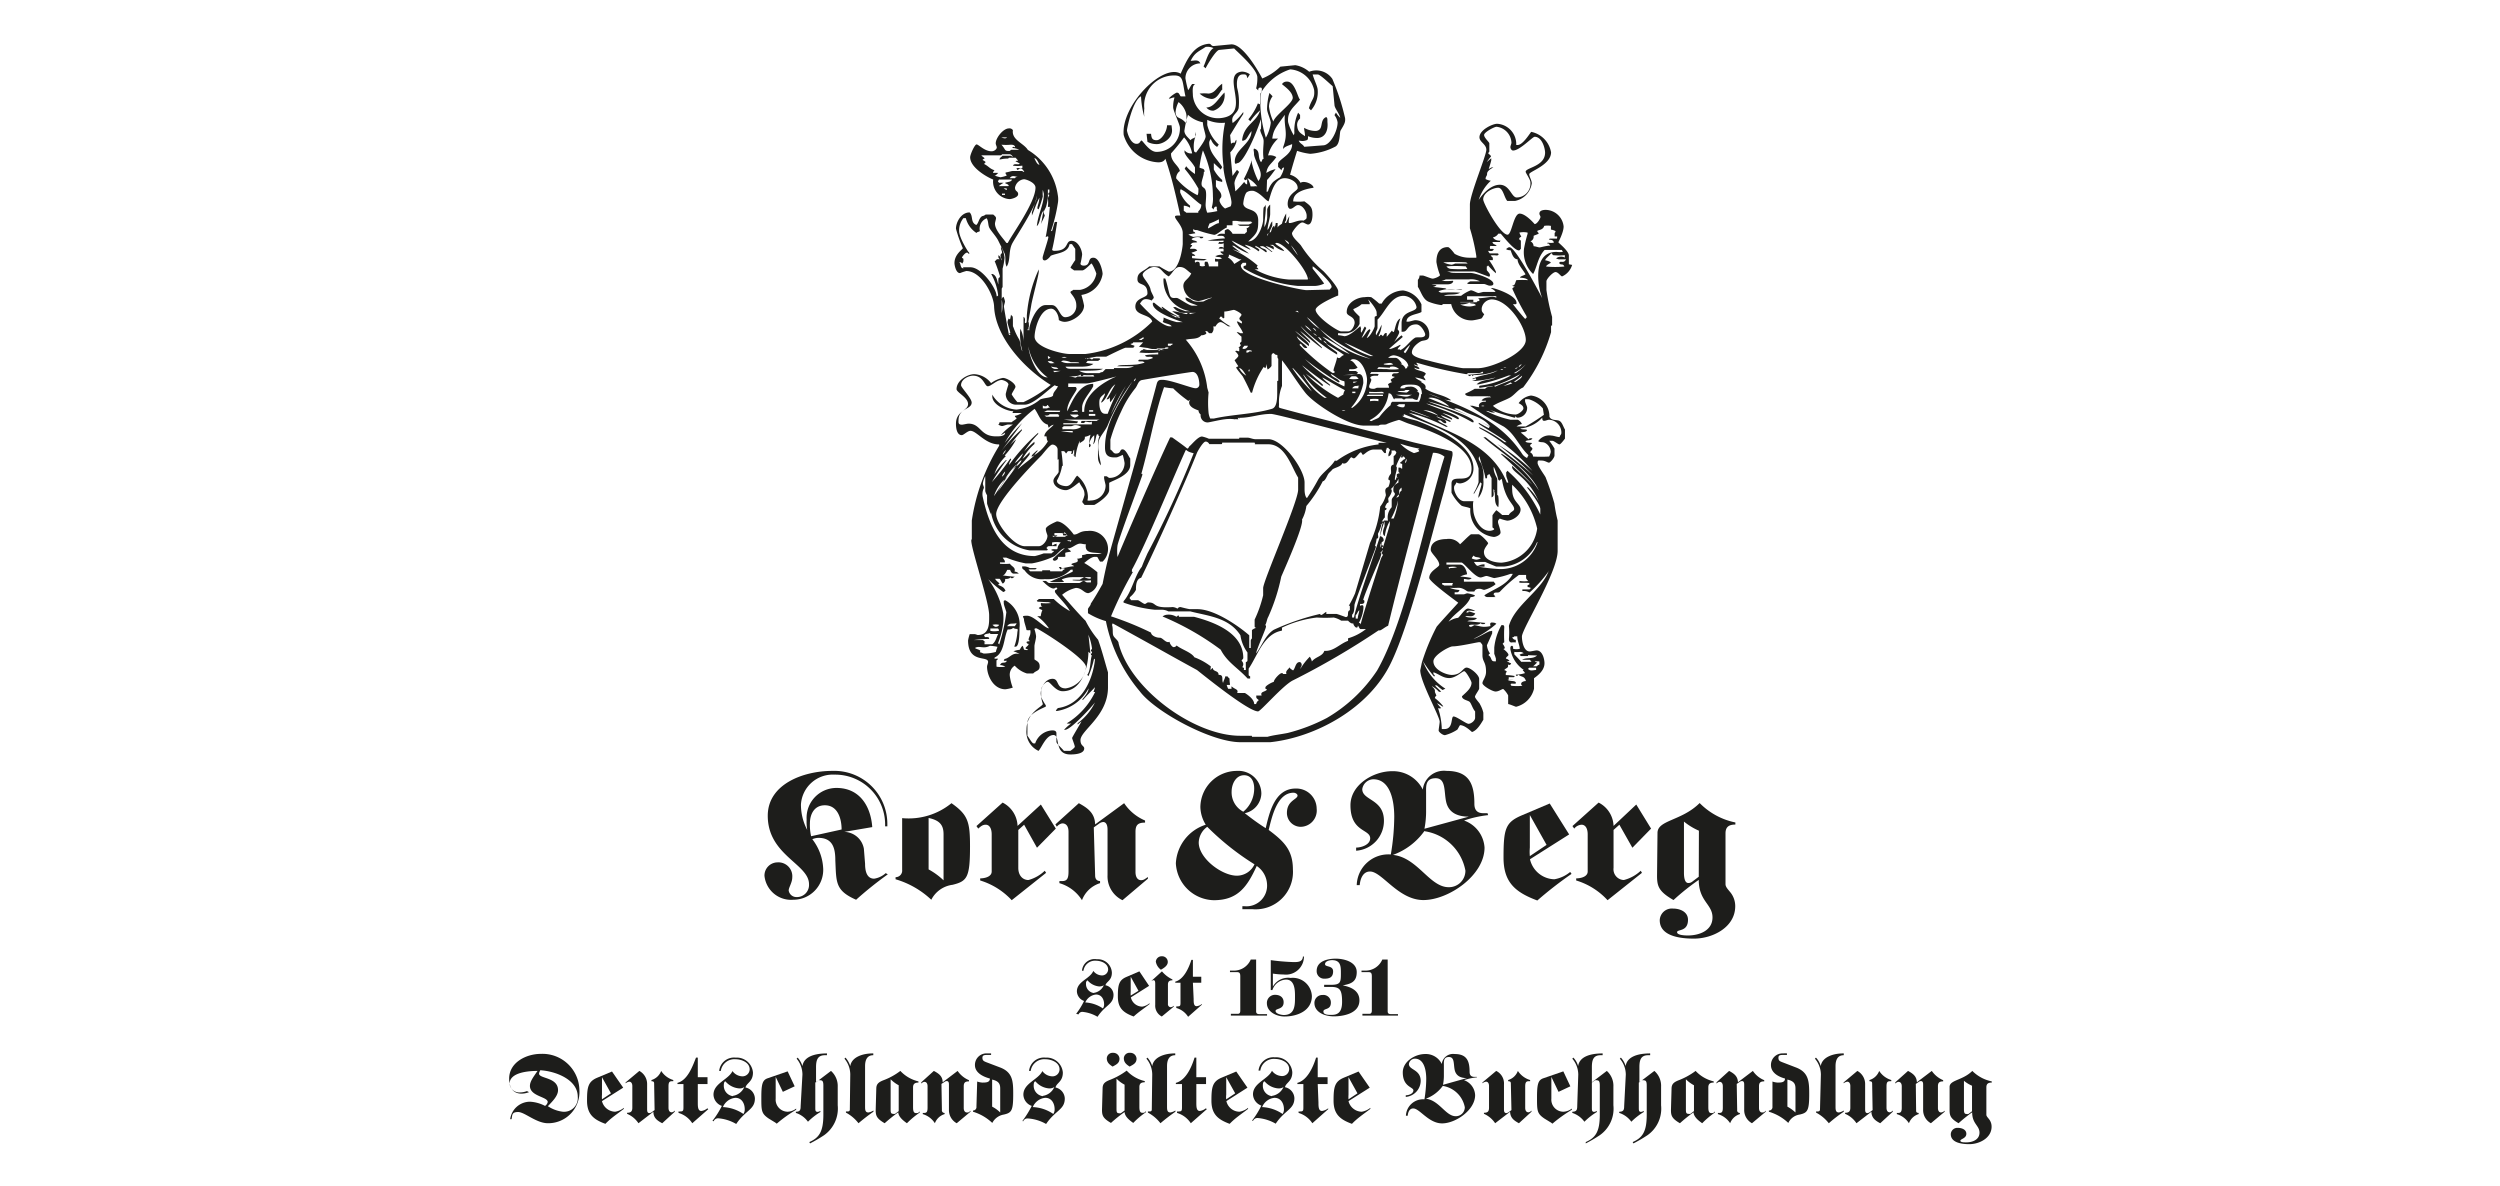<?xml version="1.0" encoding="UTF-8"?> <svg xmlns="http://www.w3.org/2000/svg" xmlns:xlink="http://www.w3.org/1999/xlink" id="fcd96c08-fd49-4248-8dd6-753f79ab972f" data-name="Ebene 1" viewBox="0 0 167.24 79.37"><defs><clipPath id="a5c4904d-bf1b-4dc6-9205-45234fe3c239" transform="translate(12.76 -31.18)"><rect x="-12.76" y="31.18" width="167.24" height="79.37" fill="none"></rect></clipPath></defs><rect width="167.24" height="79.37" fill="#fff"></rect><g clip-path="url(#a5c4904d-bf1b-4dc6-9205-45234fe3c239)"><path d="M60.41,97.6a.86.86,0,0,0,.67-.51h0a.61.61,0,0,1-.3.08,1.16,1.16,0,0,1-.79-.41.22.22,0,0,0-.1.22.6.6,0,0,0,.53.63m.14.1a.88.88,0,0,0-.72.53,2.32,2.32,0,0,1,1.18.4.46.46,0,0,0,.08-.28c0-.33-.17-.65-.54-.65M59.23,99a4.73,4.73,0,0,0,.53-.86.71.71,0,0,1-.48-.64c0-.67.86-.82,1.1-1.37a.73.73,0,0,0,.53.3.41.41,0,0,0,.46-.39c0-.42-.49-.59-.8-.59a.78.78,0,0,0-.85.67h-.1a.85.85,0,0,1,1-.77.94.94,0,0,1,1,.9c0,.53-.37.59-.43.84a.66.66,0,0,1,.54.63c0,.66-.54.67-1.07,1.48a2.44,2.44,0,0,0-1-.33.27.27,0,0,0-.27.17Z" transform="translate(12.76 -31.18)" fill="#1d1d1b"></path><path d="M63.4,97.46l-.52-.94h0c0,.37,0,.73,0,1a1.64,1.64,0,0,0,0,.26Zm.71-.33-1.22.77a.79.79,0,0,0,.76.62,1,1,0,0,0,.49-.23l0,.06c-.35.28-.73.52-1.06.83-.69-.25-1.06-.56-1.06-1.33s.06-1.1.58-1.32l.86-.37Z" transform="translate(12.76 -31.18)" fill="#1d1d1b"></path><path d="M65.36,95.53c0,.23-.22.39-.46.52a.84.84,0,0,1-.34-.54.39.39,0,0,1,.4-.36.38.38,0,0,1,.4.38m-.39.63a2.06,2.06,0,0,0,.7.54v.06c-.21,0-.3.08-.3.29v1.29a.2.2,0,0,0,.18.22.34.34,0,0,0,.21-.1l0,.06-.8.66a.81.81,0,0,1-.44-.78V97.05c0-.17,0-.3-.12-.3a.38.38,0,0,0-.18.09l0,0Z" transform="translate(12.76 -31.18)" fill="#1d1d1b"></path><path d="M67.09,98c0,.24,0,.49.2.49a.63.63,0,0,0,.35-.15l0,.05-.92.81a1.37,1.37,0,0,0-.79-.59V98.5a.23.23,0,0,0,.11,0c.15,0,.17-.06.17-.23V96.92h-.35v-.07c.58-.16.91-.93,1.08-1.46h.1v1.13h.56v.4h-.56Z" transform="translate(12.76 -31.18)" fill="#1d1d1b"></path><path d="M69.58,99h.47c.14,0,.16-.12.16-.21V96.5c0-.24-.06-.29-.25-.29h-.44v-.1h.24a1.22,1.22,0,0,0,1.15-.74h.36v3.47c0,.14.09.18.2.18H72v.1H69.58Z" transform="translate(12.76 -31.18)" fill="#1d1d1b"></path><path d="M72.25,97.41c0-.34,0-.68,0-1s0-.68,0-1a14.32,14.32,0,0,0,1.53.13c.27,0,.6,0,.62-.37h.07a1.21,1.21,0,0,1-1.36,1.2,5.1,5.1,0,0,1-.72-.06l0,.87v0a1.17,1.17,0,0,1,1.19-.58A1.28,1.28,0,0,1,75,97.81c0,1-1,1.37-1.83,1.37-.51,0-1.18-.29-1.18-.89a.54.54,0,0,1,.55-.56c.32,0,.57.16.57.5,0,.5-.54.39-.54.58s.4.27.55.27c.76,0,.75-.68.75-1.23,0-.39,0-1.14-.6-1.14a1,1,0,0,0-.91.7Z" transform="translate(12.76 -31.18)" fill="#1d1d1b"></path><path d="M75.82,97.06h.45c.65,0,.67-.17.67-.77,0-.44,0-.88-.59-.88-.16,0-.47.06-.47.27s.54.07.54.48-.26.49-.57.49a.5.5,0,0,1-.53-.52c0-.67.76-.82,1.28-.82s1.4.2,1.4.9-.45.79-.94.89h0c.55.1,1.12.35,1.12,1,0,.94-1.22,1.07-1.7,1.07-.73,0-1.31-.34-1.31-.89a.53.53,0,0,1,.54-.54.5.5,0,0,1,.56.51c0,.53-.5.35-.5.6s.44.22.57.22c.44,0,.68-.23.68-.87,0-.83-.16-1-.77-1h-.43Z" transform="translate(12.76 -31.18)" fill="#1d1d1b"></path><path d="M78.38,99h.47c.13,0,.16-.12.16-.21V96.5c0-.24-.06-.29-.25-.29h-.44v-.1h.24a1.22,1.22,0,0,0,1.15-.74h.36v3.47c0,.14.09.18.2.18h.49v.1H78.38Z" transform="translate(12.76 -31.18)" fill="#1d1d1b"></path><path d="M43.54,86.67c0-.71-.25-1.62-1.12-1.62-.7,0-1,.58-1,1.22a3.36,3.36,0,0,0,.08.85Zm3.09,3a24.65,24.65,0,0,0-2.12,1.7c-1.41-.62-1.32-1.17-1.39-2.63,0-.78-.15-1.51-1.13-1.51a1.12,1.12,0,0,0-.41.09,3.45,3.45,0,0,1,.73,2,2,2,0,0,1-2,2.05,1.79,1.79,0,0,1-1.93-1.6.88.88,0,0,1,.86-.9.93.93,0,0,1,1,1c0,.35-.24.68-.24.88a.52.52,0,0,0,.52.44.81.81,0,0,0,.84-.86c0-1.36-2.76-1.93-2.76-4.58,0-2.13,2.41-3,4.31-3a3.55,3.55,0,0,1,3.69,3.58v.13h-.15A3.34,3.34,0,0,0,43.06,83a2.13,2.13,0,0,0-2.24,2,3.63,3.63,0,0,0,.42,1.7l0,0A3.38,3.38,0,0,1,41.2,86a2,2,0,0,1,2-2.11c1.54,0,2.29,1.21,2.39,2.62l-1.88.32v0a1.36,1.36,0,0,1,1.32,1.13l.08,1c0,.42.08,1,.61,1a1.5,1.5,0,0,0,.77-.37Z" transform="translate(12.76 -31.18)" fill="#1d1d1b"></path><path d="M49.36,89.34a4.68,4.68,0,0,1,1,.73V87c0-.54-.17-.93-1-1.1Zm-1.77-3.43a4.53,4.53,0,0,0,3.3-1c1.11.78,1.24,1.25,1.24,2.89,0,2.08-.19,2.33-1.17,2.57a1.86,1.86,0,0,0-1.42,1A5.89,5.89,0,0,0,47.15,90v-.14a.44.44,0,0,0,.44-.49Z" transform="translate(12.76 -31.18)" fill="#1d1d1b"></path><path d="M57.87,86.61l-1.26,1.28-.86-1.54-.39.35v2.54c0,.5.29.81.68.81a2.54,2.54,0,0,0,1.09-.62l.09.14-2.3,1.83a4.79,4.79,0,0,0-2.11-1.32v-.14c.31,0,.77-.11.77-.46V87c0-.46-.19-.65-.4-.65s-.33.11-.5.26l-.12-.17,1.75-1.57a1.82,1.82,0,0,1,1,1.56L56.87,85Z" transform="translate(12.76 -31.18)" fill="#1d1d1b"></path><path d="M60.5,89.74c0,.22.09.37.33.38v.14a1.89,1.89,0,0,0-1.21,1.14,2.66,2.66,0,0,0-1.51-1.14v-.14h.19c.34,0,.42-.2.42-.65V86.83c0-.42-.19-.57-.42-.57a.6.6,0,0,0-.36.22l-.1-.15,1.57-1.42c.58.32,1.07.65,1.09,1.42l1.94-1.42a3.17,3.17,0,0,0,1.4,1.16v.14c-.47,0-.64.15-.64.62v2.68c0,.38.17.55.37.55s.28-.1.46-.21l0,.11-1.7,1.44a1.77,1.77,0,0,1-1-1.68V86.66c0-.21-.06-.49-.29-.49a.52.52,0,0,0-.28.11l-.35.25Z" transform="translate(12.76 -31.18)" fill="#1d1d1b"></path><path d="M70.41,85.48a2,2,0,0,0,.73-1.56c0-.39-.15-.88-.68-.88s-.83.56-.83,1.11a1.46,1.46,0,0,0,.78,1.33M71.16,89A17.52,17.52,0,0,1,68,86.49a1.34,1.34,0,0,0-.57,1.05c0,1.06,1.55,2.22,2.55,2.22A1.3,1.3,0,0,0,71.16,89m-.69,2.8A1.38,1.38,0,0,0,72,90.33a1.56,1.56,0,0,0-.69-1.22c-.64,1.4-1.27,2.29-2.87,2.29a2.6,2.6,0,0,1-2.54-2.47,2.87,2.87,0,0,1,2-2.58,2.33,2.33,0,0,1-.36-1.18A2.45,2.45,0,0,1,70,82.75a1.53,1.53,0,0,1,1.62,1.52,1.39,1.39,0,0,1-1.11,1.31c.46.36.92.7,1.4,1,.24-1,.59-2.65,2-2.65a1.36,1.36,0,0,1,1.41,1.35,1.09,1.09,0,0,1-1.11,1.21.93.93,0,0,1-.88-.93c0-.83.71-.9.71-1.16,0-.1-.14-.19-.27-.19-1.1,0-1.45,1.64-1.66,2.49,1,.75,1.62,1.33,1.62,2.64A2.5,2.5,0,0,1,71,92l-.65,0V91.8Z" transform="translate(12.76 -31.18)" fill="#1d1d1b"></path><path d="M85.5,85.81l0,0c-.84,0-1.37-.32-1.52-1s0-1.57-.7-1.57-.64.55-.64,1,0,.76,0,1.14a6.13,6.13,0,0,1-.11,1.24Zm-3,1a4.43,4.43,0,0,1-2.08,1.56v0c1.65.17,2.45,2.16,3.73,2.16a1.1,1.1,0,0,0,1.12-1.11,3.27,3.27,0,0,0-2.77-2.64m4.29-1.07a7.23,7.23,0,0,0-1.61.36,2.06,2.06,0,0,1,1.37,1.81c0,1.86-2.41,3.51-4.09,3.51s-2.77-1.91-3.57-1.91c-.46,0-.65.46-.69.91H78a2.12,2.12,0,0,1,2.28-2.05,15.42,15.42,0,0,0,.23-2.51c0-1.28-.35-2.52-1.4-2.52a.77.77,0,0,0-.74.66c0,.77,1.45.65,1.45,2.12a2,2,0,0,1-1.86,2v-.21c.35,0,.94-.19.94-.62,0-.63-1.32-.4-1.32-2.21,0-1.38,1.54-2.28,2.78-2.28A2.23,2.23,0,0,1,82.42,84h0A1.42,1.42,0,0,1,84,82.75c1.49,0,1.87.84,1.87,2.2,0,.48.25.63.61.63h.27Z" transform="translate(12.76 -31.18)" fill="#1d1d1b"></path><path d="M90.7,87.7l-1.12-2h0c0,.78,0,1.56,0,2.18a3.17,3.17,0,0,0,0,.57ZM92.21,87l-2.62,1.66A1.72,1.72,0,0,0,91.22,90a2.25,2.25,0,0,0,1.06-.49l.09.13a25.6,25.6,0,0,0-2.29,1.78c-1.47-.55-2.26-1.21-2.26-2.87,0-1.94.13-2.36,1.23-2.83l1.86-.79Z" transform="translate(12.76 -31.18)" fill="#1d1d1b"></path><path d="M97.69,86.61l-1.25,1.28-.87-1.54-.39.35v2.54a.72.72,0,0,0,.69.81A2.6,2.6,0,0,0,97,89.43l.08.14-2.3,1.83a4.7,4.7,0,0,0-2.1-1.32v-.14c.31,0,.77-.11.77-.46V87c0-.46-.19-.65-.41-.65a.67.67,0,0,0-.49.26l-.12-.17,1.75-1.57a1.81,1.81,0,0,1,1,1.56L96.7,85Z" transform="translate(12.76 -31.18)" fill="#1d1d1b"></path><path d="M100.89,86.75a4.27,4.27,0,0,1-1-.61v3.43c0,.36.07.68.29.68a.4.4,0,0,0,.25-.08l.45-.34Zm-2.77.15c0-.87,1.62-.8,2.82-2a4.65,4.65,0,0,0,2.39,1.3v.14c-.45,0-.66.17-.66.59v3.4c0,.18.16.34.33.55a1.47,1.47,0,0,1,.32.92c0,1.42-1.52,2.17-2.76,2.17-.81,0-2.29-.12-2.29-1.23a.81.81,0,0,1,.89-.78c.46,0,1,.21,1,.75,0,.82-.73.62-.73.83s.57.22.72.22c.76,0,1.65-.32,1.65-1.21s-.92-1.07-.92-2.51a15.62,15.62,0,0,0-1.69,1.35c-1-.58-1.1-.93-1.1-1.64Z" transform="translate(12.76 -31.18)" fill="#1d1d1b"></path><path d="M23.41,102.76a.43.43,0,0,0-.11.24c0,.35,1.27.23,1.27,1.11,0,.4-.42.79-.68,1.07a2.3,2.3,0,0,0,1,.37.92.92,0,0,0,1-1c0-1.16-1.49-1.7-2.44-1.77m-.82,1.46a1.39,1.39,0,0,1-.5.1c-.61,0-.83-.46-.83-1,0-1.1,1.16-1.66,2.12-1.66A2.47,2.47,0,0,1,26,104.1a2.09,2.09,0,0,1-2.1,2.22c-.79,0-1.56-.75-2-.75s-.38.21-.44.48l-.09,0a1.34,1.34,0,0,1,1.33-1.17,2.44,2.44,0,0,1,1,.28.39.39,0,0,0,.18-.26c0-.36-1.19-.37-1.19-1.08,0-.29.22-.58.51-1-.52,0-1.87.07-1.87.86a.65.65,0,0,0,.68.58,1.32,1.32,0,0,0,.48-.09Z" transform="translate(12.76 -31.18)" fill="#1d1d1b"></path><path d="M28.11,104.32l-.6-1.08h0c0,.42,0,.84,0,1.17a1.85,1.85,0,0,0,0,.31Zm.82-.38-1.42.9a.93.93,0,0,0,.88.71,1.23,1.23,0,0,0,.58-.26l0,.07c-.41.32-.85.6-1.23,1-.8-.29-1.23-.65-1.23-1.55s.07-1.27.67-1.53l1-.42Z" transform="translate(12.76 -31.18)" fill="#1d1d1b"></path><path d="M31,103.71c0-.12,0-.2-.18-.2v-.08a1,1,0,0,0,.65-.61,1.47,1.47,0,0,0,.81.61v.08h-.1c-.18,0-.22.11-.22.35v1.42c0,.23.1.31.22.31a.32.32,0,0,0,.2-.12l0,.08-.84.77c-.32-.17-.59-.35-.59-.77l-1,.77a1.7,1.7,0,0,0-.76-.63v-.07c.25,0,.35-.09.35-.34v-1.45c0-.2-.1-.29-.2-.29a.49.49,0,0,0-.25.11l0-.06.92-.77a1,1,0,0,1,.52.9v1.65c0,.12,0,.27.15.27a.28.28,0,0,0,.16-.06l.19-.14Z" transform="translate(12.76 -31.18)" fill="#1d1d1b"></path><path d="M33.92,104.93c0,.27,0,.57.24.57a.78.78,0,0,0,.4-.18l.06.06-1.07.94a1.64,1.64,0,0,0-.92-.69v-.1a.36.36,0,0,0,.14,0c.17,0,.19-.07.19-.27V103.7h-.4v-.08c.67-.18,1-1.07,1.24-1.69h.12v1.31h.65v.46h-.65Z" transform="translate(12.76 -31.18)" fill="#1d1d1b"></path><path d="M36.26,104.49a1,1,0,0,0,.77-.59l0,0a.54.54,0,0,1-.34.09,1.34,1.34,0,0,1-.92-.47c-.09,0-.11.16-.11.26a.7.7,0,0,0,.62.73m.16.11a1,1,0,0,0-.84.62,2.64,2.64,0,0,1,1.37.46.52.52,0,0,0,.09-.32c0-.38-.2-.76-.62-.76m-1.54,1.54a5.71,5.71,0,0,0,.63-1,.82.82,0,0,1-.56-.75c0-.77,1-1,1.27-1.58a.84.84,0,0,0,.62.35.48.48,0,0,0,.53-.46c0-.48-.57-.68-.93-.68a.92.92,0,0,0-1,.78h-.11a1,1,0,0,1,1.1-.89,1.09,1.09,0,0,1,1.16,1c0,.62-.43.69-.5,1a.78.78,0,0,1,.63.73c0,.76-.63.78-1.25,1.71a2.82,2.82,0,0,0-1.19-.38.32.32,0,0,0-.32.2Z" transform="translate(12.76 -31.18)" fill="#1d1d1b"></path><path d="M39.61,104.22l-.48-1,0,0v1.45a.81.81,0,0,0,.8.88,1,1,0,0,0,.57-.21l0,.08a9,9,0,0,0-1.3.93,1,1,0,0,0-.17-.12l-.36-.22c-.5-.34-.5-.52-.5-1.41s.07-1.17.43-1.29l1.33-.46.47,1Z" transform="translate(12.76 -31.18)" fill="#1d1d1b"></path><path d="M40.92,103.06a1.66,1.66,0,0,0-.39-1.06l.07-.07a1.52,1.52,0,0,1,.32.57h0c.09-.63.8-.85,1.64-.85h0v.12h-.14c-.5,0-.59.35-.59.81v1l1-.76a1.35,1.35,0,0,1,.45,1.06v1.24a2.19,2.19,0,0,1-.91,2,9.64,9.64,0,0,1-.94.55l-.05-.09c.65-.29.94-.68.94-1.83v-1.89c0-.21,0-.41-.18-.41a.23.23,0,0,0-.14,0l-.22.15v1.68c0,.17,0,.28.16.28a.36.36,0,0,0,.18-.07l0,.08a4.33,4.33,0,0,0-.83.65,1.6,1.6,0,0,0-.81-.59v-.08c.28,0,.32-.12.32-.37Z" transform="translate(12.76 -31.18)" fill="#1d1d1b"></path><path d="M44.12,103.06a1.66,1.66,0,0,0-.39-1.06l.07-.07a1.52,1.52,0,0,1,.32.57h0c.09-.63.88-.85,1.48-.85h.06v.12h0c-.39,0-.55.28-.55.73v2.68c0,.23,0,.42.23.42a1,1,0,0,0,.33-.13l0,.08a12.1,12.1,0,0,0-1,.77,2.61,2.61,0,0,0-.84-.71l0-.08a.57.57,0,0,0,.14,0,.11.11,0,0,0,.12-.11Z" transform="translate(12.76 -31.18)" fill="#1d1d1b"></path><path d="M47.36,103.78a2.29,2.29,0,0,1-.54-.4v2c0,.18,0,.31.16.31a.26.26,0,0,0,.14,0l.24-.18Zm-1.5.24c0-.31.13-.44.49-.58a4.36,4.36,0,0,0,1.12-.62,2.39,2.39,0,0,0,1.21.7v.08c-.24,0-.36.09-.36.32v1.29c0,.18,0,.43.19.43s.13,0,.25-.11l0,.08a5.82,5.82,0,0,0-.85.71c-.27-.19-.56-.43-.58-.73a10.77,10.77,0,0,0-.91.73c-.53-.31-.6-.5-.6-.88Z" transform="translate(12.76 -31.18)" fill="#1d1d1b"></path><path d="M50.25,105.43a.17.17,0,0,0,.18.2v.08a1,1,0,0,0-.65.61,1.44,1.44,0,0,0-.81-.61v-.08h.1c.18,0,.22-.11.22-.35v-1.43c0-.22-.1-.3-.22-.3a.35.35,0,0,0-.2.12l0-.09.84-.76c.32.17.59.35.59.76l1-.76a1.74,1.74,0,0,0,.76.62v.08c-.25,0-.35.08-.35.33v1.45c0,.21.1.3.21.3s.14,0,.24-.12l0,.07-.92.77a1,1,0,0,1-.52-.91v-1.65c0-.11,0-.26-.15-.26a.25.25,0,0,0-.15.06l-.2.13Z" transform="translate(12.76 -31.18)" fill="#1d1d1b"></path><path d="M53.61,105.21a2.2,2.2,0,0,1,.54.39V104c0-.3-.09-.5-.54-.6Zm-1-1.68a1.28,1.28,0,0,0,.34.07c.23,0,.51,0,.51-.27-.42-.11-1-.37-1-.9a.77.77,0,0,1,.83-.78l.25,0v.1h-.18c-.25,0-.4,0-.4.19s.1.23.24.29l.92.35c.87.32.9.93.9,1.78,0,1.12-.1,1.26-.63,1.38a1.06,1.06,0,0,0-.77.56,3.23,3.23,0,0,0-1.29-.75v-.08a.23.23,0,0,0,.23-.26Z" transform="translate(12.76 -31.18)" fill="#1d1d1b"></path><path d="M57,104.49a1,1,0,0,0,.77-.59v0a.59.59,0,0,1-.35.09,1.31,1.31,0,0,1-.91-.47c-.1,0-.12.16-.12.26a.7.7,0,0,0,.62.73m.16.11a1,1,0,0,0-.84.62,2.58,2.58,0,0,1,1.37.46.52.52,0,0,0,.09-.32c0-.38-.2-.76-.62-.76m-1.53,1.54a6.32,6.32,0,0,0,.62-1,.82.82,0,0,1-.56-.75c0-.77,1-1,1.27-1.58a.84.84,0,0,0,.62.35.47.47,0,0,0,.53-.46c0-.48-.57-.68-.93-.68a.92.92,0,0,0-1,.78h-.11a1,1,0,0,1,1.1-.89,1.09,1.09,0,0,1,1.16,1c0,.62-.43.69-.49,1a.78.78,0,0,1,.62.73c0,.76-.62.78-1.25,1.71A2.82,2.82,0,0,0,56,106a.32.32,0,0,0-.32.2Z" transform="translate(12.76 -31.18)" fill="#1d1d1b"></path><path d="M63.27,102c0,.31-.23.4-.46.53-.22-.14-.39-.28-.39-.56a.38.38,0,0,1,.43-.36.41.41,0,0,1,.42.39m-.8,1.74a2.1,2.1,0,0,1-.54-.4v2c0,.18,0,.31.16.31a.22.22,0,0,0,.13,0l.25-.18ZM62.13,102c0,.31-.23.4-.46.53-.22-.14-.39-.28-.39-.56a.39.39,0,0,1,.43-.36.41.41,0,0,1,.42.39M61,104c0-.31.13-.44.49-.58a4.74,4.74,0,0,0,1.12-.62,2.39,2.39,0,0,0,1.21.7v.08c-.25,0-.36.09-.36.32v1.29c0,.18,0,.43.19.43s.13,0,.24-.11l0,.08a5.26,5.26,0,0,0-.84.71c-.27-.19-.56-.43-.58-.73a9.38,9.38,0,0,0-.91.73c-.54-.31-.6-.5-.6-.88Z" transform="translate(12.76 -31.18)" fill="#1d1d1b"></path><path d="M64.32,103.06a1.66,1.66,0,0,0-.39-1.06l.07-.07a1.52,1.52,0,0,1,.32.57h0c.09-.63.88-.85,1.48-.85h.06v.12h0c-.39,0-.55.28-.55.73v2.68c0,.23,0,.42.23.42a1,1,0,0,0,.33-.13l0,.08a12.1,12.1,0,0,0-1,.77,2.61,2.61,0,0,0-.84-.71l0-.08a.57.57,0,0,0,.14,0,.11.11,0,0,0,.12-.11Z" transform="translate(12.76 -31.18)" fill="#1d1d1b"></path><path d="M67.27,104.93c0,.27,0,.57.23.57a.82.82,0,0,0,.41-.18l.06.06-1.07.94a1.67,1.67,0,0,0-.92-.69v-.1a.36.36,0,0,0,.14,0c.17,0,.19-.07.19-.27V103.7H65.9v-.08c.68-.18,1.06-1.07,1.25-1.69h.12v1.31h.65v.46h-.65Z" transform="translate(12.76 -31.18)" fill="#1d1d1b"></path><path d="M69.87,104.32l-.6-1.08h0c0,.42,0,.84,0,1.17a1.16,1.16,0,0,0,0,.31Zm.82-.38-1.41.9a.91.91,0,0,0,.87.71,1.23,1.23,0,0,0,.58-.26l0,.07c-.41.32-.85.6-1.23,1-.79-.29-1.22-.65-1.22-1.55s.07-1.27.66-1.53l1-.42Z" transform="translate(12.76 -31.18)" fill="#1d1d1b"></path><path d="M72.33,104.49a1,1,0,0,0,.77-.59v0a.57.57,0,0,1-.35.09,1.31,1.31,0,0,1-.91-.47c-.1,0-.12.16-.12.26a.7.7,0,0,0,.62.73m.16.11a1,1,0,0,0-.83.62,2.64,2.64,0,0,1,1.37.46.52.52,0,0,0,.09-.32c0-.38-.2-.76-.63-.76M71,106.14a5.66,5.66,0,0,0,.62-1,.83.83,0,0,1-.56-.75c0-.77,1-1,1.27-1.58a.84.84,0,0,0,.62.35.47.47,0,0,0,.53-.46c0-.48-.57-.68-.93-.68a.91.91,0,0,0-1,.78h-.12a1,1,0,0,1,1.1-.89,1.08,1.08,0,0,1,1.16,1c0,.62-.43.69-.49,1a.78.78,0,0,1,.63.73c0,.76-.63.78-1.25,1.71a2.91,2.91,0,0,0-1.2-.38.32.32,0,0,0-.32.2Z" transform="translate(12.76 -31.18)" fill="#1d1d1b"></path><path d="M75.44,104.93c0,.27,0,.57.24.57a.87.87,0,0,0,.41-.18l0,.06-1.06.94a1.67,1.67,0,0,0-.92-.69v-.1a.32.32,0,0,0,.13,0c.18,0,.19-.07.19-.27V103.7h-.4v-.08c.67-.18,1.06-1.07,1.25-1.69h.11v1.31h.66v.46h-.66Z" transform="translate(12.76 -31.18)" fill="#1d1d1b"></path><path d="M78.05,104.32l-.6-1.08h0c0,.42,0,.84,0,1.17a1.85,1.85,0,0,0,0,.31Zm.82-.38-1.42.9a.93.93,0,0,0,.88.71,1.23,1.23,0,0,0,.58-.26l0,.07c-.41.32-.85.6-1.23,1-.8-.29-1.23-.65-1.23-1.55s.07-1.27.67-1.53l1-.42Z" transform="translate(12.76 -31.18)" fill="#1d1d1b"></path><path d="M85.37,103.3h0c-.45,0-.74-.17-.82-.56s0-.85-.38-.85-.34.3-.34.57,0,.41,0,.61a3.3,3.3,0,0,1-.06.68Zm-1.62.53a2.44,2.44,0,0,1-1.13.85h0c.9.1,1.33,1.17,2,1.17a.6.6,0,0,0,.61-.6,1.78,1.78,0,0,0-1.5-1.43m2.32-.57a3.55,3.55,0,0,0-.87.19,1.11,1.11,0,0,1,.74,1c0,1-1.31,1.89-2.21,1.89s-1.5-1-1.93-1c-.25,0-.35.25-.37.49h-.12a1.15,1.15,0,0,1,1.24-1.1,9,9,0,0,0,.12-1.36c0-.69-.19-1.36-.76-1.36a.41.41,0,0,0-.4.36c0,.41.79.35.79,1.14a1.1,1.1,0,0,1-1,1.06v-.11c.19,0,.51-.1.51-.33s-.71-.22-.71-1.2c0-.74.83-1.23,1.5-1.23a1.18,1.18,0,0,1,1.11.67h0a.76.76,0,0,1,.86-.67c.81,0,1,.46,1,1.19,0,.26.14.34.33.34h.15Z" transform="translate(12.76 -31.18)" fill="#1d1d1b"></path><path d="M88.31,103.71c0-.12,0-.2-.18-.2v-.08a1,1,0,0,0,.65-.61,1.49,1.49,0,0,0,.82.61v.08h-.11c-.17,0-.22.11-.22.35v1.42c0,.23.1.31.22.31a.3.3,0,0,0,.2-.12l0,.08-.84.77c-.31-.17-.58-.35-.59-.77l-1,.77a1.73,1.73,0,0,0-.75-.63v-.07c.25,0,.34-.09.34-.34v-1.45c0-.2-.09-.29-.2-.29a.43.43,0,0,0-.24.11l0-.06.92-.77a.93.93,0,0,1,.52.9v1.65c0,.12,0,.27.16.27a.28.28,0,0,0,.15-.06l.19-.14Z" transform="translate(12.76 -31.18)" fill="#1d1d1b"></path><path d="M91.5,104.22l-.48-1,0,0v1.45a.81.81,0,0,0,.81.88,1,1,0,0,0,.56-.21l0,.08a9.53,9.53,0,0,0-1.3.93,1,1,0,0,0-.17-.12l-.36-.22c-.5-.34-.5-.52-.5-1.41s.07-1.17.43-1.29l1.33-.46.47,1Z" transform="translate(12.76 -31.18)" fill="#1d1d1b"></path><path d="M92.82,103.06a1.66,1.66,0,0,0-.4-1.06l.07-.07a1.29,1.29,0,0,1,.32.57h0c.09-.63.8-.85,1.64-.85h0v.12h-.14c-.5,0-.58.35-.58.81v1l1-.76a1.34,1.34,0,0,1,.44,1.06v1.24a2.17,2.17,0,0,1-.91,2,9.64,9.64,0,0,1-.94.55l0-.09c.65-.29.94-.68.94-1.83v-1.89c0-.21,0-.41-.18-.41a.23.23,0,0,0-.14,0l-.21.15v1.68c0,.17,0,.28.16.28a.36.36,0,0,0,.17-.07l0,.08a4.33,4.33,0,0,0-.83.65,1.6,1.6,0,0,0-.81-.59v-.08c.28,0,.33-.12.33-.37Z" transform="translate(12.76 -31.18)" fill="#1d1d1b"></path><path d="M96,103.06a1.66,1.66,0,0,0-.4-1.06l.07-.07a1.4,1.4,0,0,1,.32.57h0c.09-.63.8-.85,1.64-.85h0v.12h-.14c-.5,0-.58.35-.58.81v1l1-.76a1.32,1.32,0,0,1,.45,1.06v1.24a2.17,2.17,0,0,1-.91,2,9.64,9.64,0,0,1-.94.55l-.05-.09c.65-.29.94-.68.94-1.83v-1.89c0-.21,0-.41-.18-.41a.23.23,0,0,0-.14,0l-.21.15v1.68c0,.17,0,.28.15.28a.36.36,0,0,0,.18-.07l0,.08a4.33,4.33,0,0,0-.83.65,1.6,1.6,0,0,0-.81-.59v-.08c.28,0,.33-.12.33-.37Z" transform="translate(12.76 -31.18)" fill="#1d1d1b"></path><path d="M100.56,103.78a2.29,2.29,0,0,1-.54-.4v2c0,.18,0,.31.16.31a.29.29,0,0,0,.14,0l.24-.18Zm-1.5.24c0-.31.13-.44.49-.58a4.74,4.74,0,0,0,1.12-.62,2.39,2.39,0,0,0,1.21.7v.08c-.25,0-.36.09-.36.32v1.29c0,.18,0,.43.19.43s.13,0,.24-.11l0,.08a5.74,5.74,0,0,0-.84.71c-.27-.19-.56-.43-.58-.73a9.38,9.38,0,0,0-.91.73c-.53-.31-.6-.5-.6-.88Z" transform="translate(12.76 -31.18)" fill="#1d1d1b"></path><path d="M103.45,105.43a.17.17,0,0,0,.18.2v.08a1,1,0,0,0-.65.61,1.46,1.46,0,0,0-.82-.61v-.08h.11c.18,0,.22-.11.22-.35v-1.43c0-.22-.1-.3-.22-.3a.32.32,0,0,0-.2.12l0-.09.84-.76c.32.17.58.35.59.76l1-.76a1.69,1.69,0,0,0,.76.62v.08c-.25,0-.35.08-.35.33v1.45c0,.21.1.3.2.3s.15,0,.25-.12l0,.07-.92.77a1,1,0,0,1-.52-.91v-1.65c0-.11,0-.26-.15-.26a.28.28,0,0,0-.16.06l-.19.13Z" transform="translate(12.76 -31.18)" fill="#1d1d1b"></path><path d="M106.81,105.21a2.66,2.66,0,0,1,.54.39V104c0-.3-.09-.5-.54-.6Zm-1-1.68a1.21,1.21,0,0,0,.34.07c.22,0,.5,0,.5-.27-.41-.11-.94-.37-.94-.9a.77.77,0,0,1,.82-.78,1,1,0,0,1,.25,0v.1h-.17c-.26,0-.4,0-.4.19s.09.23.24.29l.91.35c.87.32.91.93.91,1.78,0,1.12-.11,1.26-.64,1.38a1,1,0,0,0-.76.56,3.2,3.2,0,0,0-1.3-.75v-.08a.23.23,0,0,0,.24-.26Z" transform="translate(12.76 -31.18)" fill="#1d1d1b"></path><path d="M109.05,103.06a1.66,1.66,0,0,0-.4-1.06l.07-.07a1.29,1.29,0,0,1,.32.57h0c.09-.63.88-.85,1.48-.85h.06v.12h0c-.39,0-.55.28-.55.73v2.68c0,.23,0,.42.23.42a.94.94,0,0,0,.32-.13l0,.08a9.48,9.48,0,0,0-1,.77,2.65,2.65,0,0,0-.85-.71l0-.08a.47.47,0,0,0,.14,0,.12.12,0,0,0,.12-.11Z" transform="translate(12.76 -31.18)" fill="#1d1d1b"></path><path d="M112.48,103.71c0-.12,0-.2-.18-.2v-.08a1,1,0,0,0,.65-.61,1.47,1.47,0,0,0,.81.61v.08h-.1c-.18,0-.22.11-.22.35v1.42c0,.23.1.31.22.31a.32.32,0,0,0,.2-.12l0,.08-.84.77c-.32-.17-.58-.35-.59-.77l-1,.77a1.7,1.7,0,0,0-.76-.63v-.07c.25,0,.35-.09.35-.34v-1.45c0-.2-.1-.29-.2-.29a.49.49,0,0,0-.25.11l0-.06.92-.77a1,1,0,0,1,.52.9v1.65c0,.12,0,.27.15.27a.28.28,0,0,0,.16-.06l.19-.14Z" transform="translate(12.76 -31.18)" fill="#1d1d1b"></path><path d="M115.42,105.43c0,.12,0,.19.17.2v.08a1,1,0,0,0-.65.61,1.44,1.44,0,0,0-.81-.61v-.08h.1c.18,0,.23-.11.23-.35v-1.43c0-.22-.11-.3-.23-.3a.35.35,0,0,0-.2.12l0-.09.85-.76c.31.17.58.35.59.76l1-.76a1.74,1.74,0,0,0,.76.62v.08c-.25,0-.35.08-.35.33v1.45c0,.21.1.3.21.3a.39.39,0,0,0,.24-.12l0,.07-.92.77a1,1,0,0,1-.52-.91v-1.65c0-.11,0-.26-.15-.26a.28.28,0,0,0-.15.06l-.19.13Z" transform="translate(12.76 -31.18)" fill="#1d1d1b"></path><path d="M119.16,103.81a2.18,2.18,0,0,1-.54-.33v1.86c0,.19,0,.36.16.36a.33.33,0,0,0,.14,0l.24-.18Zm-1.5.08c0-.47.88-.43,1.52-1.07a2.55,2.55,0,0,0,1.3.7v.08c-.25,0-.36.09-.36.32v1.83c0,.1.09.18.18.3a.8.8,0,0,1,.17.5c0,.76-.82,1.17-1.49,1.17-.44,0-1.24-.07-1.24-.67a.44.44,0,0,1,.48-.42c.25,0,.57.11.56.41s-.4.33-.4.45.31.11.4.11c.4,0,.88-.17.88-.65s-.49-.58-.49-1.36a9.38,9.38,0,0,0-.91.73c-.53-.31-.6-.5-.6-.88Z" transform="translate(12.76 -31.18)" fill="#1d1d1b"></path><path d="M65.61,39.56l-.3,0c0,.4-.37,1-.7,1s-.34-.2-.37-.43l-.3,0,.06.54a1.31,1.31,0,0,0,.64.15c.37,0,1.07-.37,1-1ZM69,37.13l0-.35c-.41.28-.45.61-.91.66a3,3,0,0,0-.6,0,1.39,1.39,0,0,0,.79.36c.39,0,.53-.45.75-.67m.12.24c-.43.43-.71,1-1.21,1a.54.54,0,0,0,.49.21,1.09,1.09,0,0,0,.72-1.22m22.2,11.11a.52.52,0,0,0,.2.06H92c-.12.24-.25.14-.4.17l-.06.06c.09.21.25,0,.35.25a6.22,6.22,0,0,1-1.22,0c0-.07.15-.16.28-.23s-.23-.17-.35-.19c.07-.16.24-.27.36-.41s.11.06.18.07a3.87,3.87,0,0,0,.78,0v.16a.54.54,0,0,0-.59.06m.46-.44a1.46,1.46,0,0,1-.42,0c-1,0-1.23.85-1.23,1.61a4.31,4.31,0,0,0,.27,1.49c-.48-.92-1.81-3.41-2.19-3.41-.09,0-.14.06-.23.12.1.09.25.07.31.09.12.36.22.58.46.6,0,.33.37.7.53,1-.13.09-.23.09-.35.18s.35,0,.52.21a6.71,6.71,0,0,0-.78,0c-.06.08-.08.34-.21.35s0,.07.08.08-.14.06-.14.15a17.51,17.51,0,0,0,.95,1.83v.12s-.07,0-.08.08c-.27-.29-.55-.64-.83-1h.18s.06,0,.06-.08c0-.54-1.5-1-1.62-1s-.07,0-.1,0,.28.14.31.26h-.79c-.08,0-.26.07-.35.07s-.36-.18-.51-.18a2.52,2.52,0,0,0-.65.37H83.83c.26-.16.73,0,1.09-.21a9.71,9.71,0,0,0-1.25,0,.3.3,0,0,1-.2-.1c.84-.32,1.47,0,1.59-.13,0,0-.09,0-1,0-.07,0-.1-.07-.18-.07l-.79-.09a.34.34,0,0,0,.25-.13A1.07,1.07,0,0,1,83,50.2h1.1s.27,0,.34-.16-.09,0-.77-.08a.9.9,0,0,0,.29-.09l1.55,0a1.28,1.28,0,0,1,.73.13c-.09,0-.2,0-.62,0-.07,0-.13.07-.2.1s0,.08.1.08h1c.08,0,.27.11.37.11s.25,0,.25-.13c0-.35-1.28-.72-1.5-.72-1.69,0-1.11,0-1.6-.1h1.81c.09,0,.68.24,1,.35,0,0,.06,0,.06-.11s-.14-.22-.21-.33V49s.06,0,.08-.07a5.3,5.3,0,0,0,.53.53s0,0,0-.11a5.41,5.41,0,0,0-.46-.77h.25a.33.33,0,0,0,0-.13c0-.08-.06-.06-.14-.18a1.3,1.3,0,0,1,.39,0,.15.15,0,0,0,.14-.06s0-.08-.09-.08H86.9s-.08-.08-.11-.17c.14,0,.31.08.38-.12a.58.58,0,0,0-.23,0,.19.19,0,0,1,0-.21,2.82,2.82,0,0,0,.42,0c-.08-.13-.24-.07-.28-.26h.5s0-.07.06-.09c-.15,0-.39,0-.53-.22a.53.53,0,0,0,.36-.25h.16c.07.06.88,1.12,1.21,1.12.09,0,.08-.07.14-.1v-.52c0-.09-.11-.06-.11-.15s.08-.1.14-.16a1,1,0,0,1-.13-.26,1.28,1.28,0,0,1,.55,0s0,0,0,.08a8.75,8.75,0,0,0-.24,1,2,2,0,0,0,.61,1.69c.26-.45.31-1.13.77-1.61h1.15Zm-.39-.89h-.5s0,.07-.06.09.29-.1.35.18a1,1,0,0,1-.4,0s-.06,0,0,.11a.14.14,0,0,0,0-.07.81.81,0,0,1,.16.16c-.26,0-.63.12-.72.12s-.24-.07-.4-.08a.37.37,0,0,0-.21-.33.32.32,0,0,0,.21-.36c.08-.05.24-.09.32-.14s-.08-.1-.07-.18.39-.05.46-.35a1.36,1.36,0,0,1,.45,0v.25a.86.86,0,0,1,.31.1s0,.09-.06.12V47s.09,0,.17,0Zm-5.27-2.49a3,3,0,0,1,.84-1.38,1,1,0,0,1-.35-.11c0-.2.1-.18.1-.36s.25-.33.42-.42c0,0,0,0-.09,0s-.14.1-.22.09A5,5,0,0,0,87,41.9v-.13c-.1.07-.21.18-.3.25a4,4,0,0,1,.28-.37c0-.07-.1-.13-.18-.2a.19.19,0,0,1,.07-.12v-.56c0-.08-.35-.37-.35-.56s.69-.55.83-.55a1.12,1.12,0,0,1,1,1.06c0,.09-.07.21-.07.3s.07.23.18.23c.45,0,1.3-.92,1.44-.92.51,0,.7.8.7,1.06,0,.93-1.3,1-1.3,1.28,0,.09.32.51.32.72a.93.93,0,0,1-.92,1c-.35,0-.46-.85-1.13-.85s-1.27.75-1.5,1.16m-.79,4.27c0,.07.11.12.11.2a7.74,7.74,0,0,1-1.07,0A.42.42,0,0,1,84,49a8,8,0,0,1,1.26,0m.2-.19h-.88a.87.87,0,0,1-.23.08,1.8,1.8,0,0,1-.56-.16,13,13,0,0,1,1.49,0c.08,0,.11.07.18.1m-.63,2.63s.08,0,.09-.08h.88v-.15h-.42V51h1.52a2.15,2.15,0,0,1,.44,0,.25.25,0,0,0,0,.09.88.88,0,0,0-.27-.06c-.09,0-.62.1-.93.1,0,0,0,0,0,0s0,.06.06.06v.13c-.08,0-.14,0-.18.08H84.92a.09.09,0,0,0,0-.09m0,.24a1.54,1.54,0,0,0,.62-.12c.12.1.34,0,.43.17a1.44,1.44,0,0,1-.38.08,1.54,1.54,0,0,1-.67-.13m4.39,4a3,3,0,0,1-.67.59h-.13a3,3,0,0,0,.8-.59m-.27,0a1.24,1.24,0,0,1-.2.2c0-.09.07-.17.2-.2m-.27.22a.41.41,0,0,1-.19.1s.09-.12.19-.1m-2.44,2.57a.21.21,0,0,1,.21,0,.29.29,0,0,1-.21,0m2-2.05a5.61,5.61,0,0,1-2.09.69s-.06.06-.06.08,0,.06.07.06.58-.1.88-.12c-.13.09-.41,0-.54.19h-.7a4.63,4.63,0,0,1-.63.32.09.09,0,0,1,0,.06c.11.15.45.12.63.12l.9,0a.12.12,0,0,0,.11,0s0,0,.09.07c-.21,0-.48,0-.64.21a.46.46,0,0,0,.27,0,.13.13,0,0,1,0,.1c-.17-.07-.56.09-.42.35-.19,0-.4-.1-.49-.1s-.11,0-.14,0a23.18,23.18,0,0,0,2.27,1.4c.77.52,1,1.3,1.64,1.9,0,.08-.07.11-.08.2a.79.79,0,0,1-.33-.27c-1.29-2-3.38-2.95-5.39-3.72a1.3,1.3,0,0,0,.48.12.21.21,0,0,0,.15,0c-.45-.36-1.19-.4-1.72-.77.09-.27-.16-.35-.33-.47.06,0,.08,0,.11,0s-.3-.11-.46-.28a2.2,2.2,0,0,1,.68.2s0,0,0-.05-.1-.14-.12-.21l0,0c.06,0,.09-.14.16-.17-.09-.23-.71-.21-.78-.42.06,0,.23.11.35.07-.08-.2-.25-.14-.38-.28.12,0,.15.06.22.06l.06,0c0-.06-.11-.1-.1-.19a27.18,27.18,0,0,0,3.32.77c.09,0,.09,0,.09-.07h.71a.42.42,0,0,0,.28-.1s.06.05.06.1a9.35,9.35,0,0,1-1,.11l-.06,0c.06,0,.09.09.17.09s0-.07.11-.07,0,.07.07.07,0-.07.07-.07,0,0,0,.07a.14.14,0,0,0,0-.07,4.07,4.07,0,0,0,1.61-.31c-.48.31-1.16.29-1.73.58,0,0,0,0,.09,0s.09,0,.1-.07.08.07.11.09-.24.1-.3.1a1.46,1.46,0,0,0,.29,0,8.89,8.89,0,0,0,1.3-.23c-.42.21-.9.11-1.27.46,0,0,0,0,.13,0a11.3,11.3,0,0,0,2-.59M88,55.77a.26.26,0,0,1-.18,0,.3.3,0,0,1,.18,0m-.2.1a.18.18,0,0,1-.19.05.29.29,0,0,1,.19-.05m-5.49,1.66a1.16,1.16,0,0,1-.15.53H80.37a.29.29,0,0,0-.1.22,4.8,4.8,0,0,0-.76.8c-.1.11-.34.16-.52.27a.16.16,0,0,1-.13-.06,2.29,2.29,0,0,0,1.27-1.8c.24,0,.23.23.38.42,0,0,0-.08.08-.08H81c.08,0,.05.07.14.07s.09,0,.13-.06h.47a.66.66,0,0,0,.31.1,1.36,1.36,0,0,0,.13-.41c0-.08-.06-.12-.17-.18,0,0,.07,0,.1,0a.56.56,0,0,0-.58-.3c-.06,0-.27,0-.34.11h-.27c0-.27.48-.25.72-.25.47,0,.72.12.72.65m-1.46-3h-.16c0-.09.11-.17.17-.24s0,0,0-.08a3.55,3.55,0,0,1-.63.28h-.12c.24-.22.64-.55.92-.8L81,53.61a4.06,4.06,0,0,0-.5.45s.34-.51.34-.65-.1-.14-.1-.22a3.84,3.84,0,0,1,.18-.71c-.3.14-.33.65-.44.91,0,0-.09,0-.12-.1l-.35.42a1.69,1.69,0,0,1,0-.25s0,0-.07,0-.11.1-.19.21l-.11-.1s-.09,0-.09.1a.37.37,0,0,0-.1,0,1.82,1.82,0,0,0,.21-.66c0-.09,0-.08,0-.11a6,6,0,0,1-.36.71c-.08-.23.09-.35.09-.51v-.54c.51-.48.87-1.59,1.75-1.59a.93.93,0,0,1,.86.75c0,.37-1,.2-1,1.1v.55s0,0,.1,0c.33,0,.25-.49.88-.49.33,0,.6.56.6.67,0,.3-.55.15-.67.22-.36.21-.57.62-1,.84m-1.57-2.3a.31.31,0,0,0-.14.07V53c0,.11-.33.75-.53.79.06-.14.17-.33.25-.53l-.06-.06c-.22.12-.29.4-.53.59.1-.23.23-.47.31-.67a.41.41,0,0,1-.09-.1c-.1.1-.13.28-.26.42a.69.69,0,0,1,0-.29L78.24,53c-.22.18-.73.67-1.07.67a3.57,3.57,0,0,0-.42-.07s0-.09,0-.13a5,5,0,0,0,.64,0,1.12,1.12,0,0,0,.8-.62v-.49c-.11-.12-.41-.37-.42-.5.84-.38.25-.33.93-.33h.17s0,0,0-.05-.07-.17-.1-.26c.08.06.56.62.56.86Zm-.42,2.88a6.79,6.79,0,0,1-3.38-2,11.09,11.09,0,0,0,3.38,2m-3.39-2a3.29,3.29,0,0,1-.87-.8,8.3,8.3,0,0,1,.87.8m-.89-2.6c-.35,0-4.39-.83-4.39-1.64,0-.09.08-.11.12-.19h.23s0,.12,0,.17a1.2,1.2,0,0,0-.17.06v.13a8.73,8.73,0,0,0,3.65,1.19l1.09,0a1.58,1.58,0,0,0,.65-.16c-.21-.31-.53-.69-.77-1V49c.1,0,1.27,1.07,1.27,1.36,0,.08-.08.11-.12.19Zm.23-.86a.22.22,0,0,1-.2.15l-1.2,0a5.55,5.55,0,0,1-2.3-.69,1.17,1.17,0,0,0,.25,0,.19.19,0,0,0-.11-.12.21.21,0,0,1,.07-.12,7,7,0,0,0-1.69-1.09,2.43,2.43,0,0,1,.57.23s0,0,0,0-.51-.39-.6-.47h.13a4.54,4.54,0,0,0,1,.53c-.3-.29-.89-.53-1.16-.88.4.21.82.42,1.27.63-.08-.16-.26-.19-.39-.35a2.24,2.24,0,0,1,.93.45s0-.06.06-.09a.63.63,0,0,0-.28-.2.25.25,0,0,0,0-.09,3.92,3.92,0,0,1,.68.42.09.09,0,0,0,.08,0c0-.26-.36-.18-.45-.39h.2a2.41,2.41,0,0,1,.56.38s.08,0,.08,0-.35-.27-.46-.4a2.21,2.21,0,0,1,.54.24s0,0,0-.12-.17-.13-.25-.19h.2a1.7,1.7,0,0,0,.75.42c-.1-.22-.5-.36-.6-.52.4-.31,2.19,1.79,2.19,2.44m-.68-1.64a5.39,5.39,0,0,1-.46-.67,2.76,2.76,0,0,1,.46.67m-.6-.74a1,1,0,0,1-.28-.32c.06.08.31.14.28.32m-1.38-.76a.2.2,0,0,1-.08.19c0-.08.06-.12.08-.19m1.41-.66c-.09,0,0-.34,0-.46a4.69,4.69,0,0,0-.22.46s-.06,0-.09-.06a.29.29,0,0,0,.1-.25v-.33a2.51,2.51,0,0,0-.28.68c-.12.1-.26.15-.29.27a2.91,2.91,0,0,1,0-.31h-.13a.69.69,0,0,1-.09.31s0-.08,0-.13c-.24.11-.14.42-.31.46,0-.17.18-.42.17-.49v-.26c-.16.14-.17.43-.32.57,0-.27.19-.87.18-1.08v-.61a.53.53,0,0,0-.2.33v.53a1.48,1.48,0,0,1-.19.65c0-.37.08-.88.08-1a2,2,0,0,0,0-.51c-.12.35-.15-.18-.16,1,0,.34-.35,1.46-1,1.46-.09,0,0,0,0,0,.61-.55.67-.68.67-1.39,0-.92-.88-.59-1-1.11,0-.2.11-.75.27-.81a.53.53,0,0,1,.2-.07.82.82,0,0,1,.22,0c.48.15.8.64,1,.7.15-.39.33-1.55,1.09-1.55.32,0,.86.23.86.66,0,.2-.67.37-.67,1.07,0,0,0,.32.18.32s.34-.25.51-.25c.33,0,.58.46.58.7s0,.2-.2.34c-.35-.07-.7.16-.93.16m-.78-4,0,.25a2.49,2.49,0,0,1,.23.23c0-.08.06-.2.17-.19a1.8,1.8,0,0,1-.27.65,2.8,2.8,0,0,0-.46.31,1.47,1.47,0,0,0-.34.61.11.11,0,0,1-.1.05L72,43.22c.22-.23.42-.53.55-.69,0,0,.08-.06-.12,0s-.29.11-.48.22c.08-.52.33-.57.67-1.06a.76.76,0,0,0-.55-.11,2.24,2.24,0,0,1,.67-1.13c-.07,0-.22,0-.39,0,.07-.6.28-.8.84-1.59-.07.88.25,1.21-.11,2.15l0,.15c.09-.18.34-.23.6-.34,0,.64-.65.89-.89,1.2m1-1.79a3.33,3.33,0,0,1-.38-.88c-.07-.74.39-1,.8-1.51-.16-.1-.34-1.26-.91-1.2a.35.35,0,0,0-.3.17c.27.23.68.51.72.89s-1.17,1.16-1.3,1.61a3.32,3.32,0,0,1-.29-1,1.23,1.23,0,0,1,.24-.69l-.21-.22A4.29,4.29,0,0,0,72,38.46c0,.24.23.69.25.93a2.7,2.7,0,0,1-.33,1,8.9,8.9,0,0,1-.37-2.93h0a3.53,3.53,0,0,1,2-1.64,1.77,1.77,0,0,1,1.6,1.38c.06.6-.16.57-.35,1.22l.14.14a1.84,1.84,0,0,0,.45-1.34c0-.24-.22-.64-.34-1.06l.34,0c.18,0,.91.73,1,.78l.12,1.24c0,.24.3.54.39.88a1.45,1.45,0,0,1-.29-.35l-.1.17a1.06,1.06,0,0,1,.21.49c0,.57-.47,1.48-.93,1.53L74.49,41c-.12-.2-.27-.19-.37-.41.11,0,.23.05.43,0s.19-.07.19-.3a1.55,1.55,0,0,0,.62.12c.47,0,.75-.43.68-1.07,0-.24,0-.26-.08-.33-.49.2-.12.87-.69.93a1.53,1.53,0,0,1-.79-.21c0,.17.06.33.06.56-.3-.2-.48-.29-.52-.66a.55.55,0,0,1,.19-.52l0-.24-.13-.15a2.86,2.86,0,0,0-.25,1.37m-2.49,3.56a.51.51,0,0,0-.22,0l-.22,0a1.93,1.93,0,0,0-.21-.56,1.86,1.86,0,0,1,.65.55m.2-3.81c0,.23.21.5.23.74s-.08.73,0,1.24c-.11,0-.07.1-.17.22-.27-.33,0-.79-.47-.91-.06.08,0,.14,0,.38s.42,1,.44,1.25a.65.65,0,0,1-.15.54,5.08,5.08,0,0,1-.44-1.23l0-.16a7.58,7.58,0,0,1-.53,1.25c.07.06.1.15.22,0l0,.36c-.1,0-.14-.08-.2-.16a6.53,6.53,0,0,1-.59.63l-.06-.52c0-.24.18-.52.31-.78l-.14-.14-.3.41-.15-1.58a1.66,1.66,0,0,0,.41-.69l0-.15a.23.23,0,0,0-.09.19c-.1,0-.22,0-.27.09l-.06-.59c.26-.42.6-1,.88-1.41v-.14a3.31,3.31,0,0,1-.71.74c-.15-.53.3-.59.4-1a3.74,3.74,0,0,0-.1-1.36c-.05-.41,0-.86.34-.89s.28.09.35.25l.16-.26a.94.94,0,0,0-.53-.18c-1.51.15.79,2.89-1.43,3.11a1.69,1.69,0,0,1-1.85-1.49c0-.25-.08-.69.16-.79L67,36.8c-.12.11-.17.3-.28.41a7,7,0,0,1-.18-.79,1,1,0,0,1,1-1c-.13-.29-.41-.17-.65-.17.28-.57.54-.62,1-.93a.92.92,0,0,1,.53.08c-.36.19-.53,1-.67,1.22l.14.13c.08-.18.68-1.21.91-1.23l1-.1c.14.17,1.49,1.31,1.55,1.9a2.62,2.62,0,0,1-.08.77l.14.14c0-.09,0-.2.17-.19s0,.41,0,.47h0a3.59,3.59,0,0,0,0,.65.29.29,0,0,1-.19-.07,3.8,3.8,0,0,1-.64,1.07l.13.13a3.53,3.53,0,0,1,.66-.73c-.26.83-1.08.94-1.21,2,.07.06,0,.06.16,0s.22-.29.47-.61c0,.89-1.22,1.25-1.11,2.14.08.07,0,.07.17,0,.39,0,1.21-1.83,1.57-2.93a3.73,3.73,0,0,1,0,.67m-5-2.2-.36,0c-.1-.09-.09-.27-.29-.25a2,2,0,0,0-.51.38c.07.06.19-.06.38-.06a2.15,2.15,0,0,0-.09.66c0,.23.43,1.1.45,1.34a1.56,1.56,0,0,1-1.57,1.64c-.48,0-.92-.77-1-.76s-.09.2-.29.22c-.46.05-.67-.79-.68-.89s.37-2,.94-2.29A6.2,6.2,0,0,0,63.79,39a2.76,2.76,0,0,1,0-.57,2,2,0,0,1,1.76-2.19c.92-.09.74.27,1,1.42m0,1.73c-.37-.44-.62-.21-.67-.69a1.71,1.71,0,0,1,.2-.69,1.42,1.42,0,0,1,.52.81,2.75,2.75,0,0,1,0,.57m-.43,3.23c-.08-.38-.62-.61-.59-1.18a12.52,12.52,0,0,0,.87-1.07,2.27,2.27,0,0,1,.54,1.07.54.54,0,0,1-.51-.21v.15c.13.34.47.58.7,1l0,.44a2.59,2.59,0,0,1-.59-.52l-.1.17a8.84,8.84,0,0,1,.92,1.33c0,.24,0,.32-.06.44a4.44,4.44,0,0,1-1.43-1.13.6.6,0,0,1,.2-.45m.14,1.21c.31.07,1.1.9,1.34,1a.57.57,0,0,1-.2.45l0,.09-.8,0a.66.66,0,0,0-.17-.12l0-.35a.84.84,0,0,1,.42.14l0-.14a2.08,2.08,0,0,1-.66-.89c0-.24,0-.13.08-.25m-.34,8.55h.17s.06.06.09.08a.36.36,0,0,1-.26-.08m1-2.88c-.19.42-.53.46-.53.85a1.09,1.09,0,0,0,1,1c.18,0,.88-.27.92-.22-.73.24-.34.26-.9.26s-.31-.16-.87-.28c0,0,0,0,0,.07,0,.26.71.4.81.48H67c-.2,0-.86-.47-1-.51s-.39.08-.49-.17-.18-.79-.32-1.14h-.12s0,0,0,.12A2.11,2.11,0,0,0,66.89,52h-.33a3.77,3.77,0,0,1-.68-.28l-.16,0a.91.91,0,0,0,.8.39c.56,0,.67,0,.75,0a1.52,1.52,0,0,0-.4.08c-.09,0,0-.07-.12-.07s-.06.07-.15.07S66,52,65.65,52a4.23,4.23,0,0,0,.53.33H66A6.23,6.23,0,0,1,65,51.71l-.06,0c.18.38.67.52,1,.63a.25.25,0,0,0,0,.09,9,9,0,0,1-1.49-1c-.1,0-.09,0-.09.09,0,.51,1.55,1.07,2,1.21h-.4a5.29,5.29,0,0,1-.88-.31c0,.09,0,.2-.06.29.17.13.5.13.6.3h-.12c-.6,0-1.77-1.27-2-1.52.12-.18.2-.3.41-.3a.9.9,0,0,1,.38.1c0-.06.13-.12.13-.21s-.18-.36-.21-.52c-.06-.38-.53-.79-.53-1s.53-.52.74-.52c.53,0,.5.34,1,.63.26-.2.4-.63.73-.63s.45.19.73.4m-3.21,5.1.2,0a5.37,5.37,0,0,1,1.28.06s-.12,0-1.43,0c-.13,0-.13,0-.26.16a6.1,6.1,0,0,0,1.26,0s0,.08,0,.13c-.3,0-.61,0-.88.06.07.2.41,0,.53.18a1.66,1.66,0,0,1-.37.11h-.49c-.08,0-.09,0-.13.09.14.08.28-.05.43.11a3.06,3.06,0,0,1-.51.12c-.72.07-1.17,0-1.32.12.19,0,.4,0,1.12,0a1.13,1.13,0,0,1-.48.12h-.82c-.09,0,0,.07-.07.07H61.2L61,56.07a.39.39,0,0,0-.21.07h-.67a1.14,1.14,0,0,1-.69-.16c.85,0,1.41,0,1.59-.13l-2.1,0c-.16,0-.33,0-.4-.14.58,0,.84,0,.93,0,.26,0,.72,0,.93-.19a3.82,3.82,0,0,1-.49-.07l.11-.13h.71a.33.33,0,0,1,.13-.09s0-.05-.06-.08h-.41s0,.07-.09.07-.07-.07-.16-.07-.09,0-.11.05,0-.05-.07-.05-.09.06-.12,0c.26,0,.71-.11.8-.11h.62s1.19-.6,1.31-.6h.52s0-.07.06-.09-.09-.09-.18-.09,0,0,0,0a.12.12,0,0,0-.09-.06c.08-.06.14,0,.19-.12h.66a2.62,2.62,0,0,1-.28.29,5.78,5.78,0,0,0,.88.11,2.2,2.2,0,0,0-.57.13m0-.76s-.1,0-.11.07h-.2c.07-.09.18-.09.25-.16s.06.05.06.09m-4.3,1.62h-.82a1,1,0,0,1-.41-.12c.06,0,.09-.05.18-.05a1.41,1.41,0,0,1,.48.11c.45,0,.54,0,.57.06m-.79-.36h-.4c.27-.12.25,0,.4,0m-.61.75h-.23a.36.36,0,0,1-.26-.16c.38.1.33,0,.49.16m-.25-.39c-.16,0-.31.09-.46-.13h.19c.09,0,.15.07.27.13m-.26-.36s-.09,0-.11.07-.09-.07-.08-.15.12.06.19.08m-.2,1.31c-.69.08-1.3-1.52-1.3-2.15V52.74c0-.09.14-.77.2-1.16s.5-2,.5-2.23,0-.11,0-.15a9,9,0,0,0-.8,3.09c0,.42,0,.51-.1.5s.08-.28-.12-.42v1.8a2.1,2.1,0,0,0-.21-1,3.29,3.29,0,0,0,0,.79c0,.21.08.46.13.72-.13-.22-.1-.56-.21-.79a4.26,4.26,0,0,1-.38-.8C55,53,55,53,55,53c0-.85,0-.57-.13-.77a2.1,2.1,0,0,1-.06.31s-.06,0-.08-.06a.45.45,0,0,0-.09.26c0,.12.18.59.18.69s-.07,0-.07.05.07,0,.07.08-.07,0-.09,0c-.12-.61-.33-1.79-.33-1.88s.07-.25.07-.34a1.39,1.39,0,0,0-.1-.31.24.24,0,0,0-.12.19,2,2,0,0,1,0,.9V50.56c0-.07,0-.1.06-.17V49.15a4.16,4.16,0,0,0,.13-.72,1.66,1.66,0,0,0-.24-.74s0,0,0,.09.07.19.07.28-.1.11-.1.2a.63.63,0,0,0,.07.26.15.15,0,0,0,0,.09c-.07-.1,0-.21-.21-.36,0,0,0,0,0,.09a.17.17,0,0,0,.1.18c-.05,0-.07,0-.16,0s-.1.11-.19.13a9.78,9.78,0,0,1,.35,1c0,.14-.1.08-.1.19a3.19,3.19,0,0,0,0,.37c-.09-.2-.09-.58-.39-.7,0,0-.06,0-.09,0a3.84,3.84,0,0,1,.46,1.41s0,.08-.1.08c0-.53-1-1.94-1.75-1.94h-.47c-.09,0,0,0,0,.07-.23,0-.15-.29-.28-.41a.2.2,0,0,1,.2.1c.06-.13.08-.09.08-.23s0-.09-.1-.17c0-.06.22-.34.33-.34s.05.07.14.07S52,48,52,48s-.6-.9-.6-1.39a1.33,1.33,0,0,1,.29-.84h.16a1.68,1.68,0,0,0,.72,1c0-.07.14-.07.22-.13a.75.75,0,0,1,.46-.86c.12.22.08.42.16.61s.47.6.61.89.28.55.41.83,0,.61.15.91c.27-.42.12-1,.35-1.5.11-.26,1.14-1.77,1.53-2.71a5.2,5.2,0,0,0,.15-.54,1.65,1.65,0,0,1-.15.54c-.06.2-.14.41-.19.57v.22c.17-.39.27-.76.5-1.19,0,.26-.13.56-.13.65s0,.09.08.12a6.74,6.74,0,0,0,.28-.86,2.44,2.44,0,0,1,0-.44l.07.26c0,.73-.39,1.35-.47,2.17.25-.23.19-.74.46-1.06-.09.31-.11.7-.2.93,0,0,0,0,0,0s.27-.53.27-.58-.07-.12-.07-.21.13-.28.16-.39a3.86,3.86,0,0,0,.12-.63v-.51h.1v.2s-.07,0-.07.08,0,.07.07.08a1.47,1.47,0,0,0-.1.22,2.17,2.17,0,0,1,0,.56s.07.06.13,0a17.06,17.06,0,0,1-.28,2.05s.18-.13.18,0-.38,1.26-.38,1.35,0,.2.14.2.34-.22.4-.31c.41-.19,1.15-.17,1.26-.78h.16l.22.32v.75c-.11.15-.21.32-.32.49.07.1.17.13.24.2h.55c.16,0,.54-.41.6-.46s.34.62.34.68a1.32,1.32,0,0,1-1.08,1.08h-.48c0,.06-.17.07-.17.16s.39.39.39.86a.75.75,0,0,1-.74.81c-.38,0-.44-.81-.9-.81h-.42c-.66,0-1.14,1.44-1.08,1.68h-.13c0-.09.1-.15.1-.22,0-.28,0-.33-.08-.37A1.46,1.46,0,0,0,56,53c0,.09.08,0,.08.09s-.08,0-.08.07.08,0,.08,0-.08,0-.08.07v.89a3.29,3.29,0,0,0,1.27,2.27m-.49-14.19c-.17,0-.27-.3-.35-.44.17,0,.29.35.35.44m1,13.88s-.06-.07-.1-.09c.43,0,.46,0,.51,0Zm.11.92H58c0,.18-.31.39-.31.6s-.68.18-.89.32a2.92,2.92,0,0,1-1.56.66,2,2,0,0,1-1.62-1s0,0,0,.11c0,.59,1,1,1.4,1a.16.16,0,0,1-.07.12s.09,0,.64,0a1.22,1.22,0,0,1-.46.19s0,.08.1.13-.27.23-.32.3h-.81s0,.1-.06.13.16.12.24.12.33-.11.41-.1H55a4.17,4.17,0,0,0-.81.71s0,0,0,0,.2-.1.29-.17c0,.27-.45.25-.62.25-1.06,0-1-.85-1.83-.85-.09,0-.36.07-.44.07-.26,0-.23-.15-.23-.28,0-.85.88-.72.88-1.2,0-.3-.71-1-.71-1.16,0-.42.54-.64.79-.64.72,0,.78.71,1,.71s.59-.42.92-.42c.12,0,.46.13.46.31a6.18,6.18,0,0,0-.18.62.71.71,0,0,0,.62.72h.66c.59,0,1.67-1.11,2-1.3m-3.26,4.33a.91.91,0,0,1-.23.32.68.68,0,0,1,.23-.32m-.09.37a5,5,0,0,0,.77-1.08,3.19,3.19,0,0,0-.43.4c.22-.29.52-.66.81-1,0,0,0-.05,0-.08a10.37,10.37,0,0,0-1.52,1.65l1.54-2.06s0,0,0,0a14.84,14.84,0,0,0-1.17,1.33,7.53,7.53,0,0,1,2-2.28c.26.32.39.93.89,1.06a.65.65,0,0,0,.06.21.56.56,0,0,1,.33-.21c-.22.27-.6.44-.63.78,0,0,.08,0,.13,0s0,.22.11.33a2.7,2.7,0,0,1-.91.93,1.09,1.09,0,0,1,.21-.27s0-.07,0-.07-.38.31-.38.38,0,0,0,.07a1,1,0,0,1,.18-.1c-.3.31-.73.57-1.11.94.2-.33.53-.63.79-1v-.16a3.55,3.55,0,0,1-.48.46,3.87,3.87,0,0,1,.8-1v-.15a6.9,6.9,0,0,0-.69.66,7.26,7.26,0,0,1,.94-1.18s0-.05,0-.08a12.76,12.76,0,0,0-1.94,2.15.48.48,0,0,1,.13-.34s0-.06-.05-.09a14.62,14.62,0,0,1-1.24,1.58,16.87,16.87,0,0,1,1-1.48s0,0-.05,0a5.73,5.73,0,0,0-.78.95,3,3,0,0,1,.77-1.21m-1,3.74A3.11,3.11,0,0,0,56.13,68h1.12s.06,0,.09-.06a.37.37,0,0,1-.1-.11c.17-.1-.12-.13.68-.11,0,0,0-.09,0-.15s0,0-.06,0-.13.07-.24.1v-.2a1.42,1.42,0,0,1,.58,0s-.2.19-.21.37-.29,0-.43.13a.25.25,0,0,0,.18.06c0,.09-.11.09-.15.17h-.53a5.39,5.39,0,0,1-.59.18c-2.23,0-3.05-2-3.48-3.92a.93.93,0,0,1,.07-.64c0-.09-.07-.2-.07-.28a1.4,1.4,0,0,1,.16-.51v1a.93.93,0,0,0,.12.28v.53c0,.09.18.49.23.75m0,8,.52,0c-.12.19-.16.52-.4.69h-.52v-.13c0-.09,0,0,.07,0L53,74l-.64,0a9.11,9.11,0,0,1,1.06-.08.67.67,0,0,0-.06-.12l-.19,0a.53.53,0,0,1,.12,0h-.15a.07.07,0,0,0-.07-.06c0-.19.28-.15.39-.21m-.64,1.18c-.09-.09-.21-.08-.36-.18.29-.19.57.09,1-.15a3.12,3.12,0,0,1,.51.07s-.1.24-.11.34a3,3,0,0,1-.79.11c-.08,0-.14-.07-.25-.07a.12.12,0,0,1,0-.12m2.42-1.84c0,.08-.07.12-.11.2h-.52c.2-.25.27-.13.63-.2m-1.39.24c-.08,0-.14-.07-.22-.13a.9.9,0,0,1,.45,0,.25.25,0,0,1-.23.13m.19.27a1.28,1.28,0,0,1-.55,0s0-.11,0-.16H54s.08.08.07.16m-.45,2c.13,0,.26.06.39-.13a.88.88,0,0,0-.24,0,.15.15,0,0,0,0-.08c.68-.31.6-1.3.88-1.88.1,0,.28,0,.36-.11a.48.48,0,0,0,.29.07.26.26,0,0,1,0,.19,3.52,3.52,0,0,1-.21,1s0,0,.09,0c.28,0,.26-1.15.26-1.25a1.86,1.86,0,0,0-.94-1.85c-.15,0-.11.07-.11.2s.17.52.17.61a11.82,11.82,0,0,1-.48,2.15.09.09,0,0,0-.08-.08,5.47,5.47,0,0,0,.35-1.35,3.27,3.27,0,0,0,0-.67,5.52,5.52,0,0,0-1-2.27,8.56,8.56,0,0,0,1,.85c.09,0,.1-.07.16-.09-.1-.16-.11-.23-.49-.38,0,0,0-.06.07-.08s-.21-.17-.28-.33h.3c.08.07.11.21.21.32,0,0,.19-.09.16-.31.1,0,.28,0,.37-.12,0,0,0,.07.08.07s.12-.07.18-.09-.09,0-.81-.1c.12,0,.2-.12.32-.37h.2c0,.06.08.22.2.25.28,0,.34,0,.37,0a.38.38,0,0,0-.28-.13c.08-.3-.18-.32-.31-.53a3.29,3.29,0,0,1-.67,0,.17.17,0,0,0,0-.09h.33s0,0,0-.07-.1-.16-.14-.25h.23a6.63,6.63,0,0,0,1.31.39h.41a6,6,0,0,0,1.48-.47c.19-.1.47-.53.72-.54a9,9,0,0,0-.8.71.11.11,0,0,0,.12.12c.1,0,.23-.1.23-.19s0-.06,0-.07c.13,0,.3,0,.43,0s0-.17.07-.28a2.33,2.33,0,0,1,.35-.06c0-.1-.14-.13-.21-.22.23,0,.42-.18.65-.28s.31,0,.57,0c-.11.75.72.47,1.06.65,0,0-.12,0-1,0a.87.87,0,0,1-.31.07s0,.08,0,.17a1.11,1.11,0,0,1-.36.08s0,0,0,0,.07,0,.07.13-.26.13-.39.2.11.09.14.17c-.22,0-.65.12-.77.12s-.07,0-.09-.07l-.16,0a.86.86,0,0,1,.1.16s.08,0,.08-.07h.2a.3.3,0,0,0,0,.08s-.11,0-.15.12h-.77c-.09,0,0-.07-.07-.07H57c-.09,0,0,.08-.07.07h-.77s-.08-.07-.11-.13h.46a.41.41,0,0,1,.1-.09s-.09,0-.48,0a.94.94,0,0,0-.32-.11h-.19s0,0,0,.09.16.15.19.21a1.41,1.41,0,0,0,1.32.55,2.2,2.2,0,0,0,1.74-.63H59v.13c-.5.25-1,.43-1.54.69a6,6,0,0,0,.95,0c0-.06-.1-.09-.14-.17a1.81,1.81,0,0,1,.72-.15h1.21a.19.19,0,0,1,0,.1s0,0-.12,0a1.08,1.08,0,0,1-.32-.11c-.06.07-.2.1-.28.18H59A.24.24,0,0,0,59,70a6.24,6.24,0,0,0,1.22,0s0,.09,0,.14h-.25c-.09,0-.15-.1-.24-.1s-.21.14-.3.14h-2c-.09,0-.17-.14-.26-.14h-.2l0,0c.14.13.5.51.75.51.09,0,.11-.07.19-.06s0,.06.08.07c-.17.14-.18.06-.18.2s.79.86,1,1.3a5.17,5.17,0,0,1-1.08-.81h-1a.27.27,0,0,1-.13.1s0,.05.06.08c1,.06.59,0,.89.09a3,3,0,0,1-.68,0s0,0,0,.07,0,.11.1.17a.27.27,0,0,0-.24.1.66.66,0,0,0,.24.13,1.64,1.64,0,0,0-.11.41c-.08,0-.18,0-.24,0a3.39,3.39,0,0,1,.79.81c-.29,0-1-.84-1.46-.84s-.21.09-.21.25.14.51.17.71a.69.69,0,0,0,.25,0,.59.59,0,0,1,0,.26c0,.09-.11.27-.11.36s.08.07.07.11-.15,0-.21.07a.13.13,0,0,0,.14.12c0,.09-.06.12-.17.23s.06.09.14.18a.46.46,0,0,1-.16,0c-.18,0-.1-.08-.21-.28-.1.07-.13.17-.2.27a1.43,1.43,0,0,0-.42.1,1.46,1.46,0,0,1,.42.19c-.49-.15-.66.27-1,.32a.23.23,0,0,0-.06.12.82.82,0,0,0,.21,0c-.12.25-.34,0-.46.29a.71.71,0,0,1,.35.11,2,2,0,0,1-.59,0,.07.07,0,0,0,0-.06l0,0,0,0s0,0,0,0v-.4a.57.57,0,0,1-.25-.15m5.28-7.85a.15.15,0,0,0-.07.12s-.06-.07-.08-.1a.14.14,0,0,0,0,.07.66.66,0,0,0-.19-.09Zm-.63-.56s0,.09.09.09,0,0,.06-.07a1.22,1.22,0,0,1,.2.23s-.11,0-.15.08h-.83V67c.13.12.21.09.31,0a1.06,1.06,0,0,0-.2,0,.75.75,0,0,1,0-.16h.47a3.34,3.34,0,0,1,.33.07.22.22,0,0,0,0,.09,1.05,1.05,0,0,0-.21,0m-4.64-2.63a2.6,2.6,0,0,1,.72-1.12c-.21.37-.45.73-.72,1.12m.53-1.3a.83.83,0,0,1,.22-.35.49.49,0,0,1-.22.35m1-.84a7.55,7.55,0,0,1-.79,1,4.72,4.72,0,0,1,.79-1M54,64.07a6.71,6.71,0,0,1,1.22-1.69c-.36.55-.83,1.11-1.22,1.69m1.12-1.91a3.58,3.58,0,0,1,.56-.66,1.31,1.31,0,0,1-.56.66m.45-.2c0,.14-.25.37-.34.41a.85.85,0,0,1,.34-.41m1.63-2.9c0-.05-.06-.06-.09-.08s.27.05.34-.09h.59a.09.09,0,0,0,.06.09s0,.09-.09.08Zm.09-.56H57v-.2s.07.06.15.06.1,0,.14-.07.08.07.16.13-.1,0-.15.08m.86.15s0,.1-.07.09h-1c.31-.16,0-.08,1.09-.09M62.55,57c-.35.62-.67,1.26-1,1.9a12,12,0,0,1,1-1.9m-3.66,1.74a1.11,1.11,0,0,0,.25-.12c.09,0,.2,0,.21.1Zm.46.17s0,.06.07.08c-.12.05-.19.12-.28.12a.58.58,0,0,1-.32-.2Zm.75-.29h.27v.1H60.1Zm.41.25s0,.08,0,.13h-.43v-.13Zm1-.78a4.18,4.18,0,0,0,.6-.95,15.12,15.12,0,0,0-.77,1.72c-.05,0-.08,0-.17,0-.37,0-.39-.57-.39-.72,0-.32.05-.38.38-.65,0,.15-.16.39-.24.55a.12.12,0,0,0,0,.08c.43-.3.48-.93.93-1.23-.21.34-.38.69-.59,1,0,0,.06,0,.09,0a.26.26,0,0,0,.14-.15,2.25,2.25,0,0,0,0,.26M59,60v.11a5.64,5.64,0,0,1-.8-.1H59m-.73-.24c.05,0,.1,0,.11-.08h.5c.09,0,.18-.07.27-.07a.7.7,0,0,1,.42.12,1,1,0,0,1-.58.16,5.84,5.84,0,0,0-.68,0,.19.19,0,0,0,0-.09m1.09-.44c-.05,0-.12,0-1-.12h2.43s-.14,0-.22.09h-1s-.06.06-.06.08,0,.06.12.06a.16.16,0,0,0,.17-.1c.12,0,.33.1.44,0v.19H58.37v-.08h.89s.06,0,.09-.12m-.05-3s-.06.07-.14.07a2,2,0,0,0-.43-.08c.2,0,.59,0,.74-.09s0,.07.13.07.08-.07.16-.07a3.61,3.61,0,0,0,.56,0,.11.11,0,0,1,.12.1l-1.14,0m2.9-.12c-1,.38-2.45,1.23-2.43,2.48h-.14v-.3c0-.46.55-1,.74-1.41v-.16s0,0,0,0c-.93,0-1.38,1.11-1.73,1.83-.08-.54.62-1.32.62-1.48a.17.17,0,0,0-.06-.14h-.5v-.24h1.21c.31,0,2.15-.51,2.34-.55m-3.91,6.08a9.9,9.9,0,0,0-.1-1c.05,0,.05,0,.14,0s.12.09.16.14.09-.14.17-.14.11,0,.19,0,0,.13,0,.18a.09.09,0,0,0,.08,0c.08-.1,0-.17.12-.28v.32c0,.09-.06,0-.06,0s.07,0,.07.06,0,0-.07,0a1.82,1.82,0,0,0,.15.12,3.58,3.58,0,0,1,.28-1.09,0,0,0,0,1,0,.05s0,.1,0,.13c.07-.13.39-.16.34-.45a1,1,0,0,0,.38-.14,3.41,3.41,0,0,0-.1.68c0,.08,0,.1,0,.16A.15.15,0,0,0,60.2,61c0-.08,0-.1-.07-.11s.09-.45.31-.59c0,.3,0,.36-.08.6.18-.12.16-.44.26-.67a.16.16,0,0,0,.09,0c0,.06,0,.11.08.12a1.57,1.57,0,0,0-.1.54c0,.35,0,.42,0,.88a.87.87,0,0,0,.19.54s0,0,0-.09-.14-.57-.14-.82a1.79,1.79,0,0,1,0-.7c.09-.37.45-.69.62-1.12a13.34,13.34,0,0,1,1.63-2.87c-.87,1.39-1.83,2.76-1.83,4.4,0,.45.15.67.62.67.24,0,.17,0,.57-.17a4.93,4.93,0,0,1,.12.54,1,1,0,0,1-1,1c-.09,0-.15-.11-.23-.11H61.1s0,0,0,.11.1.42.1.51a1,1,0,0,1-1,1,.49.49,0,0,1-.21,0c0-.08.06-.16,0-.51A2,2,0,0,0,59.3,63c-.19.14-.34.7-.74.7-.21,0-.62-.11-.62-.37a2.88,2.88,0,0,0,.35-1m4.8-5.64c0-.09.06-.13.12-.21a.2.2,0,0,1-.12.21m2.35-2.23c-.17.11-.48,0-.65.19a1.15,1.15,0,0,1-.19-.16s.12,0,.51,0c0,0,.09,0,.09-.07h.2a.16.16,0,0,0,0,.09m.19-.2h-.22a.74.74,0,0,1,0-.14l.31,0c0,.05,0,.09-.13.09m4.62-5.73h.12c-.18.13-.32.2-.48.31a1.14,1.14,0,0,0-.43-.44c.08-.05.07-.11.07-.19.19.07.69.31.72.32m-2-2.4a5.34,5.34,0,0,0,.61-.28c0,.08,0,.16,0,.26-.18,0-.5.26-.73.35,0-.12.07-.22.1-.33m-.33-3.46c0-.24-.15-.18-.34-.28a6.66,6.66,0,0,1,.23-1.15,7.66,7.66,0,0,1,.67,3.1,2,2,0,0,1-.08.72l.13.14c0-.09.06-.2.16-.2s0,.13.09.3a5.7,5.7,0,0,1-.68.11,1.47,1.47,0,0,1-.11-.5c0-.23.08-.77,0-1s-.25-.16-.27-.4.17-.59.15-.83m-.7-2.25a.41.41,0,0,0-.19.13c-.18-.2-.39-.35-.41-.62a6.85,6.85,0,0,1,.24-1.08,2.07,2.07,0,0,0,1,.5c0,.31.15.68.18.92s-.41.79-.64,1.11c-.12-.09-.13,0-.15-.27a2.07,2.07,0,0,1,.15-.92L67.21,40c0,.08,0,.14,0,.36m1.86,1.94c.11,1.18.48,1.72.55,2.39a.71.71,0,0,1-.05.29l-.38.15a1,1,0,0,1-.37-.5c0-.24.15-.16.12-.4s-.27-.38-.36-.58l0-.43c.14.09.39.1.42.15v-.15a2.34,2.34,0,0,1-.56-.7l0-.43.46.43.1-.16c-.31-.54-.86-.92-.87-1.64a.39.39,0,0,1,.11-.24,1,1,0,0,0,.42.53l.11-.16A2.6,2.6,0,0,1,68,39.54l0-.34a2.33,2.33,0,0,0,1.19.19,8.79,8.79,0,0,0-.09,3m1.55,4.21c0,.08,0,.08,0,.1a.34.34,0,0,0-.13.12h-.83c0-.06-.23-.31-.32-.31s-.13.07-.19.07a.88.88,0,0,0,0,.24c-.2,0-.35-.05-.52.12.14.07.46-.09.52.19a7.3,7.3,0,0,0-1.16.14,7.68,7.68,0,0,0,1.07,0v.09a.75.75,0,0,1-.3,0s0,.07-.06.09.23.09.37,0v.31c-.08-.07-.28-.11-.34.05a2.91,2.91,0,0,0,.32,0,.35.35,0,0,1,0,.2.42.42,0,0,0-.2,0c0,.09.13.12.21.21-.18,0-.34,0-.5.08l-.06,0c.15.14.3,0,.45.18a.8.8,0,0,1-.46,0v.19a.49.49,0,0,0,.21,0V49h-.62a.71.71,0,0,0-.1-.31h-.16a.36.36,0,0,0,0,.27.43.43,0,0,1-.35,0c0-.17,0-.27-.15-.27a.22.22,0,0,0-.16.07c0-.05-.05-.12,0-.16s.12,0,.57,0c.08,0,.14-.07.23-.09-.16,0-.37,0-1-.06a.43.43,0,0,1,0-.16.71.71,0,0,0,.21,0c-.09-.15-.18-.09-.25-.21a1.8,1.8,0,0,0,.38-.14c-.11-.17-.29-.1-.48-.12,0-.09.1-.13.13-.2s0-.05-.1-.05c.11-.24.32-.13.45-.19-.09-.14-.31-.08-.38-.21a.68.68,0,0,1,.51-.12c.09,0,0,.07.14.07s.1-.07.16-.09a2.7,2.7,0,0,0-.69,0,1.4,1.4,0,0,1-.33-.16,4.46,4.46,0,0,1,.46-.08.15.15,0,0,0-.14-.12c0-.11,0-.11,0-.17a.25.25,0,0,0,.18.07l.08,0a7.79,7.79,0,0,0,1.14.32c.19,0,.52-.35.85-.49a.75.75,0,0,1,0-.15h.38s0-.17,0-.29a2.1,2.1,0,0,1,.77.09A1,1,0,0,0,70,46s.08,0,.94,0c0,0,0,.06.08.07a.79.79,0,0,1-.26.13l-.76,0c.06,0,.14.09.23.09h.61c-.07.09-.14.16-.19.14s0,0,0,.09m.17,9.5-.06,0s0-.13.06-.13a.36.36,0,0,1,0,.15h0s0,0,0,.07,0,0,0-.07l0,0m.15-1.37c0,.08-.1,0-.12,0a.29.29,0,0,1-.23.1v-.13a.47.47,0,0,1,.35,0m-.36,1.67a1.1,1.1,0,0,1-.48-.52c.22.05.36.34.48.52m-.24-1.83c0-.09.07-.09.11-.17h.24a.28.28,0,0,1-.23.21c-.09,0-.07,0-.12,0m-3.77-.62c.33-.09.77,0,1-.29.2,0,.34-.09.34-.14s-.07-.09-.07-.14a.12.12,0,0,0,.08,0c.08,0,.12.11.19.14h.16a.45.45,0,0,0,.1-.45h.15c.08-.15.2-.29.34-.29s.32.16.51.28l.16,0a3.36,3.36,0,0,1-.78-.56c.06,0,.07,0,.08-.08h.1c.09,0,0,0,.06.07s.12,0,.12,0,0-.12,0-.16,0-.17,0-.26c.22,0,.55-.11.64-.11s.51.23.51.32-.14.17-.14.26.1.13.17.21v.12a1.26,1.26,0,0,1-.26-.13s0,0-.08,0c.13.34.26.39.42.78h-.2a.37.37,0,0,0-.23-.07,2.34,2.34,0,0,0,.32.3V54c0,.08-.1.07-.1.16s0,.07.06.07-.1.17-.17.22l.06,0v.23c-.12,0-.18-.08-.27,0,.07.06.21.21.21.3s-.25.29-.25.3.14.24.22.35-.11.06-.11.14.41.54.44.6c.17.32.36.69.53,1.08H71a5.59,5.59,0,0,1,.78-1.73s0,0,.07.07.09-.16.11-.26a1.55,1.55,0,0,0,.08.37.73.73,0,0,0,.26-.24V55c0-.08,0-.11.08-.18s.15.12.26.1,0,.18.11.26v1.44c0,.09-.07,0-.07.06v.68c0,.45,0,1.07-.36,1.17-1.22.36-2.65.37-3.88.65H68.2a1.21,1.21,0,0,1-.11-.37,7,7,0,0,1,0-1.37L68,57.12a5.89,5.89,0,0,0-1.44-3.22m1,5a.47.47,0,0,0,.47.54c.09,0,.78-.17,1.14-.21a2.52,2.52,0,0,1,.69,0l-.09,0a1.32,1.32,0,0,1,.27,0c.09,0,0-.06,0-.1a.11.11,0,0,1,.11.06.14.14,0,0,0,0-.06c.78,0,1.32-.26,2.12-.26.36,0,5.84,1.49,7.73,1.93h-.54s0,.06,0,.11A5.84,5.84,0,0,0,76.67,62h-.1c-.09,0,0,0,0-.07-.27.51-.89.86-1.16,1.35a13.71,13.71,0,0,1-.74,1.22c-.15-.1-.16-.5-.16-.57v-.47c0-.88-1.46-2.9-2.42-2.9h-.87c-.17,0-.38-.1-.5-.1h-.54c-.09,0,0,.07-.07.07h-2a2.47,2.47,0,0,0-.46-.15c-.28,0-.71.57-.84.65a1.26,1.26,0,0,1-.1.15h-.06c-.1-.1-.73-.55-1-.74h-.13c-.82,1.72-2.78,6.21-3.52,8a2.91,2.91,0,0,1,0-.79c.15-.66,1.66-4.62,1.66-4.71s0-.05-.07-.06c.54-1.89.87-3.93,1.52-5.8a5,5,0,0,0,.61.08,8.21,8.21,0,0,0,1,.83c.09,0,.09-.07.14-.06a.24.24,0,0,0-.07.17c0,.31.39.45.63.54,0,.06,0,.14.13.26m-6,13.54a24.75,24.75,0,0,1,1.48-3,.14.14,0,0,0-.07,0v-.15c.92-1.65,2.79-6.23,3.6-8l.06,0c.06.12.47.21.47.21A66.49,66.49,0,0,1,64,68.2c-.13.3-.24.53-.38.9-.47.57-.67,1.69-1.22,2.3v.09a8.61,8.61,0,0,0,2.1.48H65a.93.93,0,0,1,.4.11l1.47,0c1.13.3,2.58.39,3.35,1.6a2.55,2.55,0,0,0,.47,1.15v.53c0,.09-.08.09-.11.12V76h-.13c0-.1.06-.13-.11-.19a.33.33,0,0,0,.07-.21.31.31,0,0,0-.11-.21c0-.08.11-.11.11-.2,0-1.64-1.87-2.38-3.3-2.75h-1s0-.07-.06-.1a.36.36,0,0,1-.11.1,1,1,0,0,0-.6-.14.56.56,0,0,0-.33.12,18.28,18.28,0,0,1,3.89,2.22c.43.84,1.15,1.22,1.8,1.93h.17s0,0,0-.1,0,0-.1-.12v-.44c.58-.84,1-2.33,2.22-2.54a.44.44,0,0,0,0-.2,7.4,7.4,0,0,1,2.34-.68,8.63,8.63,0,0,0,1.13,0,1.51,1.51,0,0,1,.5.21h.46s.2.24.35.18c0,.11.14.28.2.28s.09,0,.1-.1.07.11.16.2l.39,0a3.52,3.52,0,0,1-1.2.62s0,.09,0,.17c-.52.18-.94.68-1.5.67h-.09c-.11.37-.59.39-.83.71a.91.91,0,0,0-.14-.32,4.39,4.39,0,0,0-.63.81c0-.08.09-.17.09-.26s-.06-.19-.14-.19c-.28,0-.28.42-.44.56-.1-.07-.18-.1-.24-.21-.06.14-.29.23-.2.45h-.19c-.09,0,0-.06-.13-.06s-.52.41-.53.59c-.09,0-.56.25-.56.37s0,.07.11.14c-.13.17-.48.12-.36.4h-.36s0,0,0,.1.1.13.17.21a.41.41,0,0,0-.18.26h-.13c0-.38-.61-.74-.62-.74H70c.12-.26-.17-.24-.37-.45a.35.35,0,0,0,0,.17h-.23A1.79,1.79,0,0,1,69.3,77s.12,0,.19,0,0-.09,0-.43a.45.45,0,0,1-.13-.14h-.16c0,.13-.1.24-.14.43-.12-.18.08-.56-.3-.53,0-.32-.36-.19-.39-.46-.06,0-.08.07-.13.11s0-.16,0-.22a4.23,4.23,0,0,0-1.1-.61c-.21-.34-.86-.52-1.19-.79a.23.23,0,0,1-.2.11c-.1,0-.27-.24-.27-.36-.24.13-.46-.28-.66-.27s-.57-.13-.58-.34a20.57,20.57,0,0,0-2.68-1.09m.11.47C65,74.71,65.48,75,67.31,76c.33.25,3.41,2.77,4.09,2.77.17,0,1.65-1.73,2.32-2.07a52.06,52.06,0,0,0,5.74-3.35s0,0,.09,0,.36-.24.55-.31c.69-2.9,2.23-8.68,3-11.57a1.19,1.19,0,0,1,.77.26c-1.2,3.74-2.52,10.84-4.51,14.31A10.19,10.19,0,0,1,76,79.21a11.94,11.94,0,0,1-2.61,1c-.43.09-1,.15-1.36.26h-1c-.09,0,0-.07-.07-.07h-.76c-3.08,0-7.36-3.12-8.13-6.18,0-.2-.3-.36-.36-.54s0-.45-.08-.69Zm19.65-11a.24.24,0,0,1-.09.28.84.84,0,0,1,.09-.28m.86-.65c-.06,0-.08,0-.11,0s.07,0,.11.14a1.82,1.82,0,0,1-.35.12,2.63,2.63,0,0,1-.92-.63,9.2,9.2,0,0,0,1.27.33M81,63.75V64c-.16.11-.1.17-.16.26v-.27a.41.41,0,0,1,.16-.19m-.38-1.39a3.58,3.58,0,0,1,.38-.79.13.13,0,0,1-.06.12s0,.05.09.05,0-.07.08-.07.11.08.14.17c-.14,0-.21.15-.31.21s0,.08.1.12v.31a.16.16,0,0,1-.12-.07l-.13,0,0,.1s0,0,0,.1,0,.09.1.18a.33.33,0,0,0-.21.07V63c0,.09,0,.09.09.12h-.13c0,.07,0,.14-.09.18,0-.35.13-.6.13-.77s0-.11-.07-.16m-1,5.44a.39.39,0,0,1,0-.28.39.39,0,0,1,0,.28m1.15-3.1a4.11,4.11,0,0,1-.29,1.16s-.12,0-.17,0a4.72,4.72,0,0,0,.46-1.19m.06-.42v.13c-.05,0-.08.08-.17.07a.82.82,0,0,1,.17-.2M80.34,64c0-.09,0-.07-.07-.09a2.28,2.28,0,0,0,.52-.69v.24c-.23.14-.34.2-.34.47s.1.15.1.3-.21.22-.21.42v.46a1,1,0,0,0-.25.89.16.16,0,0,1-.1,0s0,0-.09,0-.09,0-.09.06h-.14c.08-.06.11-.19.21-.26v-.49s.11,0,.11-.1,0,0-.07-.06.1-.29.12-.33c.19,0,0-.25.1-.36a1.2,1.2,0,0,0,.2-.39m-.6,4.2s0,0,0,.07a1,1,0,0,0-.13.24c-.54,1.69-1.22,3.8-1.35,4.38,0,0,0-.11-.12-.11a2.47,2.47,0,0,0,.31-1c0-.13,0-.25-.23-.14,0-.06,0-.14,0-.14a1.94,1.94,0,0,1,0-.2v.21s0,0,.11,0,.18-.06.18-.14,0-.11-.07-.12.8-2.07,1.12-2.78l.09-.31a.14.14,0,0,0-.07-.06,1.92,1.92,0,0,0,.16-.21l0-.08-.08-.06s.07-.06.1-.08,0-.09-.1-.09V67.5c0-.08.14-.09.14-.18a.26.26,0,0,0-.24-.27c.08-.29.19-.74.3-1v.29c0,.11-.1.23-.1.45,0,.06,0,.21.12.25a2.62,2.62,0,0,1,.33-1v.22c0,.06-.2.72-.47,1.59l0,0,0,.05c0,.09,0,.18-.09.27M78.17,72c0,.16-.1.36-.1.56h-.14v-.23c.11-.08.11-.22.24-.33m-.35.49s-.08,0-.13,0V72.3c.15-.12.15-.44.16-.66.09-.4,1.3-3.47,1.43-3.86,0,0,0-.09-.06-.09a2.08,2.08,0,0,0,.11-.48c.19,0,.06-.24.1-.35a2.25,2.25,0,0,0,.21-.54c0-.09,0,0-.06-.06h.1s0-.12.06-.11a4.77,4.77,0,0,0-.18.89c0,.1-1.68,4.79-1.74,5.46M71.18,60.9h.9c1.15,0,1.56,1.54,2,2.23v.81c0,.8-2.34,6.1-2.34,6.58V71a8.2,8.2,0,0,1-.57,1.63v.45c0,.08.06.09.11.1a.77.77,0,0,0-.29.15l0,.11s0,.1,0,.45c0,0-.07.06-.08.14v.5h-.1v-.85c-.6-.53-2.28-1.75-3.47-1.75h-.49c-.11,0-.63-.14-.64-.14a.22.22,0,0,0-.2.11.71.71,0,0,0-.32-.11c-1.45.1-1-.31-1.64-.31-.09,0-.14.1-.23.1s-.38-.24-.46-.25h-.47c0-.05,0-.07-.07-.07v-.13a1.51,1.51,0,0,0,.41-.49c0-.25,0-.73.35-.81.89-1.81,3-6.48,3.73-8.35.07-.16.42-.76.58-.76s.23.14.25.17h.76c.09,0,.09,0,.1-.1h2.14c.09,0,0,.07.07.07m9.44.57a.35.35,0,0,1-.18.26v.57c-.31.05-.12.43-.19.62a.67.67,0,0,0-.16.3c0,.09,0,.11.07.12s0,.32-.08.46c-.32.11-.16.39-.16.55a2.08,2.08,0,0,1-.38.76,7.5,7.5,0,0,1-.68,2.43l-1,3.37a7.21,7.21,0,0,1-.42.83.14.14,0,0,0,.07,0V72c-.24.07,0,.46-.28.46,0,0-.56-.21-.62-.21h-.68a.3.3,0,0,0,0-.14c-.13.07-.26.21-.35.21s0-.07-.06-.07a16,16,0,0,0-3.1,1.06c-.56.35-.81,1.1-1.18,1.58,0-.2.66-1.65.66-1.79s0-.07-.07-.09c.1-.09.13-.42.22-.56a12.78,12.78,0,0,0,.87-2.69c.16-.39,1.52-3.4,1.39-3.82a2.68,2.68,0,0,0,.29-.91,8.7,8.7,0,0,0,1.1-1.66c.15,0,.27-.33.35-.46s.19-.19.28-.31.66-.21.66-.44c.31.13.42-.2.6-.39.08,0,.1.07.19.07s.23-.2.38-.35.14.11.23.11.35-.36.76-.35h.47c.07.07.14.18.21.24h.09a1.57,1.57,0,0,0,0-.24H80v-.11h.13s0,.1.11.11a1.36,1.36,0,0,0-.11.29.31.31,0,0,0,0,.17.32.32,0,0,0,.19-.39h.24Zm-6.93-5.64A13.79,13.79,0,0,1,75,57.37a8.57,8.57,0,0,1-1.29-1.54m.74.42A6.24,6.24,0,0,0,76,57.79h-.16a4.2,4.2,0,0,1-1.42-1.54m2.34,1.55a9.16,9.16,0,0,1-2.17-1.62c.38.28.77.53,1.08.81,0,0,.08,0,.08-.05s-1.16-1-1.4-1.32c.55.43,1.28,1,1.87,1.37,0,0,0,0,0-.05s-.45-.34-.52-.51c.52.28,1,.59,1.51.85a.79.79,0,0,0-.11.3c-.15.08-.25.15-.36.22m.26.86a.21.21,0,0,1,.24,0Zm.49-2.14c.16-.18.14-.17.32-.17s.16,0,.32.17a1.72,1.72,0,0,1-.64,0m.22.86h.2v.1H77.7a.37.37,0,0,0,0-.1m.07-.57v-.1l.28,0Zm.34.22v.13H77.7A.29.29,0,0,1,78,57a.3.3,0,0,1,.19,0m-2.49-3.31a9.67,9.67,0,0,1,1.83,1.18,6.43,6.43,0,0,1-1.83-1.18m.07.29c.08,0,.17.1.24.18-.09,0-.17-.09-.24-.18m1.09,2.75c-.1-.26-.51-.28-.6-.54.28.11.53.44.91.49a.84.84,0,0,1,0,.35,9.41,9.41,0,0,1-2.63-1.83,21.1,21.1,0,0,0,2.22,1.55c.09,0,0,0,.07,0M73.89,52c.17-.06.2,0,.21.09a.58.58,0,0,0-.21-.09m.64.94a1.33,1.33,0,0,1,.45.41,1.6,1.6,0,0,1-.45-.41m.53.18a.28.28,0,0,1,.23.23c-.06-.07-.16-.14-.23-.23m.28.53a.59.59,0,0,1-.25-.18.52.52,0,0,1,.25.18m.07.07a.3.3,0,0,1,.24.23c-.09,0-.17-.14-.24-.23m1.28,1.12s0,0,0-.06-.56-.39-.73-.61c.41.25.83.49,1.19.76-.25.07-.24.31-.47.15,0,.18-.23.75-.23.85s0,.07.06.07v.13s0,0-.13,0a14.76,14.76,0,0,1-2.22-1.89.09.09,0,0,0,.08-.08c.14.12.19.36.45.29-.11-.26-.59-.42-.7-.78.27.25.55.46.81.67,0,0,0,0,0-.13s-.63-.58-.92-.89c.3.22.68.54,1,.81,0,0,0,0,0-.09s-.45-.45-.66-.72c.51.4.95.79,1.45,1.16,0,0,0,0,0-.05S74.43,53.3,74.25,53a12.08,12.08,0,0,0,2.44,1.9m.94,3.54a3.4,3.4,0,0,0,.81-1.63c0-.18,0-.61-.3-.61a2.85,2.85,0,0,0-.49.07l-.66,0c.13,0,.27,0,1-.06l.1-.09a.39.39,0,0,0-.16-.12c-.32,0-.41,0-.43,0s0-.07,0-.11.42.06.56-.14c-.12-.08-.26-.43-.5-.45.08-.06.11-.09.2-.09.62,0,.93,1,.93,1.37a2.29,2.29,0,0,1-1,1.89m2-1.08a.19.19,0,0,1,.14.1l-1,0v-.1a6.47,6.47,0,0,0,.82,0M78.92,55a6.77,6.77,0,0,1-1.75-.9c.58.23,1.33.63,1.94.9Zm2.79,2.59c-.32.08-.18.23-1.09,0Zm-.45-.32h.28c-.08.09-.16.17-.23.17l-.58-.05c.13-.11.46,0,.53-.12m-1.05-1.49s0-.07.09-.07a.62.62,0,0,1,.53.16,3,3,0,0,1-.82,0c-.08,0-.18,0-.25,0a1.54,1.54,0,0,0-.39,0s.06-.09.1-.13Zm-.4-.26a3.12,3.12,0,0,1,.37-.06.3.3,0,0,1,.26.1,1.6,1.6,0,0,1-.63,0m1.44-.76s-.06,0-.1-.09a2.58,2.58,0,0,1,.42-.47,2.73,2.73,0,0,1-.32.56m.15.86a.19.19,0,0,1-.13.19.52.52,0,0,0-.37-.33c.06,0,.08,0,.11,0s-.21-.4-.41-.4h-.5a.58.58,0,0,1,.35-.17c.33,0,1,.33,1,.75M80.09,56.9a.41.41,0,0,1,.07.22s-.12,0-.79,0c-.07,0-.14.07-.23.07s-.31,0-.31-.14.14-.35.14-.44,0-.09-.07-.13c0-.19.36-.17.5-.16a.23.23,0,0,0,.06-.12,3.32,3.32,0,0,0-.56,0c0-.05.07-.09.07-.13h1.86c-.1.17-.36,0-.45.16s.09.12.17.17a1.92,1.92,0,0,0-.28.18c0,.06.07.1.07.18a.5.5,0,0,0-.25.13m-.64,1v.13a1.45,1.45,0,0,0-.55,0,.2.2,0,0,1,0-.14,2.36,2.36,0,0,1,.58,0m-.73-.3c.9,0,1,0,1,0a.19.19,0,0,1,0,.09s-.12,0-1.09,0m2,.63s.11,0,.15-.08h.41c0,.08,0,.21-.14.21a.82.82,0,0,1-.42-.13m5.73,5.06s0,.05,0,.09a.41.41,0,0,1,0-.09M81.15,59c0-.08,0-.07,0-.12,1.78.75,4.4,1.39,5,3.64v.92a3.15,3.15,0,0,1-.32.71v.09s0,0,0,0,.36-.59.45-.84a.43.43,0,0,0,0,.05c0,.08.07,0,.07.1s-.21.74-.21.83,0,.07,0,.11a1.75,1.75,0,0,0,.33-1.22,2.18,2.18,0,0,0-.15-1.08c-.07-.16-.24-.28-.11-.49.12.56.31.9.4,1.48h.09c.07-.12-.07-.21.19-.28a1.26,1.26,0,0,0,.13.26v1.29c.25-.08.08-.37.14-.56a.19.19,0,0,0,.09.12.17.17,0,0,0-.07,0c.15.25-.06.83.29,1.1a2.61,2.61,0,0,0,0-.72s0-.09-.07-.09V63.2s-.3-.49-.23-.79a4.41,4.41,0,0,1,.3.86l.06.06c.06,0,.1-.11.18-.1.23,1.46.82,1.66.82,2,0,.15-.23.16-.36.4h-.44a4.46,4.46,0,0,0-.39-.32,2.56,2.56,0,0,0-.26.34v.77c0,.09.07.07.11.14s-.2.13-.3.13c-.62,0-1-.76-1.08-1.25-.07-.67,0-.72,0-.73h-.61c-.42,0-.69-.64-.69-.87s.06-.14.16-.39a.46.46,0,0,0,.25.07,1,1,0,0,0,.89-1c0-1.73-2.83-2.82-3.75-3.18-.15-.06-1-.22-1-.35m2.22.22c-.59-.15-1.14-.36-1.73-.57,0,0,0,0,.09,0a17.46,17.46,0,0,1,1.64.62m.17-.28a10.37,10.37,0,0,0-1-.36,1.56,1.56,0,0,1,1,.36m-.66-1.46a5.26,5.26,0,0,1,.84.32l-.84-.32m1.4.86c-.44-.17-.9-.38-1.4-.57.34-.14,1.15.27,1.4.57m.36.13c.18-.06.52.14.69.22.56.28,1.29.41,1.7,1-.78-.42-1.57-.81-2.39-1.18m3.42,4.28H88s0,0,0,.13.1.31.14.5a.19.19,0,0,1-.1,0c-1.1-2.78-4.27-3.45-6.56-4.67a10.72,10.72,0,0,1,2.49.94l.12,0c-.17-.17-.5-.25-.67-.43h.16c.09,0,.22.25.41.18,0-.35-.41-.18-.67-.46.3.13.62.24.89.38,0,0,.06,0,.09-.05-.22-.15-.55-.22-.67-.4.27.1.52.2.75.31,0,0,0,0,0-.07s-.59-.33-.64-.38a4.2,4.2,0,0,1,1,.41h.09s0,0,0-.05c0-.25-1.75-.76-2.18-1a12.41,12.41,0,0,1,3.08,1.26h.09s0,0,0-.05c0-.34-2.23-1-3.06-1.35a15.45,15.45,0,0,1,4.12,1.69.21.21,0,0,1-.05.1c-.23-.11-.47-.25-.67-.36,0,0,0,0,0,.06s1.45.88,1.86,1.24h-.13a9.24,9.24,0,0,0-1.68-1c-.09,0,.05.07,0,.07a11.86,11.86,0,0,1,3.54,2.85,14.06,14.06,0,0,0-2.36-1.8A19.62,19.62,0,0,1,89.81,63c-1-.93-2.22-1.79-3.19-2.57l-.15,0c1.12,1,3,2.07,3.72,3.57a7.87,7.87,0,0,0-2.48-2.46s0,0-.08,0c.58.55,1.47,1.34,2.11,2.06-.45-.42-.87-.85-1.35-1.26,0,0,0,0,0,.07,0,.39,1.07.66,1.79,2.32a3.73,3.73,0,0,0-.72-.95s-.08,0-.08,0,.91,1.12.9,1.45v.37a8.83,8.83,0,0,0-2.2-2.93m2.73,6.66v.13c-.56,1.31-2.25,2.23-2.63,3.59a4.82,4.82,0,0,1,0,.88c0,.17.09.23.17.23a.94.94,0,0,1,.29,0v-.18c-.07,0-.13,0-.25-.16,0,0,.11,0,.15-.07h.2c0,.29.14.54.17.83a.86.86,0,0,1-.45,0v-.14l-.06-.06c-.15,0-.12.18-.12.24A2.12,2.12,0,0,0,89.18,76l-.07,0c0,.06.1.09.14.21a2,2,0,0,1-.6.1.06.06,0,0,0,.06.08c.08,0,.06-.07.11-.07.2.17.39.06.5.42-.12,0-.32.06-.32.18s.07.09.07.14a3.62,3.62,0,0,1-.69,0s-.08,0-.08-.1.26,0,.35-.07c0-.23-.4-.09-.56-.24h.39a.07.07,0,0,0,0,0,1.42,1.42,0,0,0-.31,0,1,1,0,0,1,0-.17h.33s.06,0,.06-.08a3.35,3.35,0,0,0-.59-.06s0,0,0-.09.07-.11.07-.13-.09-.1-.17-.11c.08-.15.32-.12.24-.37.08,0,.14.09.22-.09a.8.8,0,0,1-.29-.15.58.58,0,0,0,.18,0,.36.36,0,0,0-.24-.16c0-.12.17-.17.17-.25s-.13-.24-.35-.4c.05,0,.1,0,.1-.1a.75.75,0,0,0-.14-.24.56.56,0,0,1,.11-.11,9,9,0,0,1,0-1,.17.17,0,0,0-.06-.14h-.13a3.83,3.83,0,0,0-.48,1.5v.42a2.92,2.92,0,0,1,.11.32v.18s0,0-.11,0c-.25,0-.15-.26-.38-.4,0,0,0-.09.1-.12a1.11,1.11,0,0,1-.21-.56s.35-.78.35-.79,0-.09,0-.15,0,0-.13,0-.89.49-1.11.51a6.58,6.58,0,0,0,1.52-1,.34.34,0,0,0-.2-.08c-.07,0-.28-.07-.19.23a1.74,1.74,0,0,1-.47.05c-.15,0-.56-.11-.6-.11s-.16.11-.25.11-.12-.05-.12-.1c.21-.11.57.06.79-.15.05.08.07.07.16.07s.1,0,.14-.08l-1.2-.11c.18-.12.48,0,.64-.21-.2-.06-.56,0-.78-.11.2-.09.5.12.67-.2a3.54,3.54,0,0,0-.39-.13c-.09,0-.07,0-.07.06h-.14c.07-.21.42-.08.54-.1l.06,0a1.51,1.51,0,0,0-.48-.16c-.22,0-.47.45-.67.62a1.38,1.38,0,0,0-.64.26c.44-.62,1.25-1,1.48-1.65a.45.45,0,0,0,.28-.07.06.06,0,0,1,0-.05,2.4,2.4,0,0,0-.49-.13c-.09,0-.19.07-.27.07h-.59v-.14s0,0,.12,0,.13,0,.21-.15a2.14,2.14,0,0,1-.67-.15,4.49,4.49,0,0,0,.58,0c.38,0,.55.25.67.25h.41c.07-.2.29-.18.38-.18s.2.07.28.07a2,2,0,0,0,.75-.37c0-.07-.08-.1-.11-.18h-2v-.18c.19,0,.35.11.52-.06a5,5,0,0,0-.77-.1,1.77,1.77,0,0,1,.46-.15c0-.11-.13-.65-.48-.65H84v-.14h1c.17,0,.89,1,1.29,1,.09,0,.3-.1.39-.1s.44.14.53.14a5.88,5.88,0,0,0,1.07-.28h.16c-.41.78-1.26,1-1.9,1.43a.22.22,0,0,0,.19.12c.09,0,.32,0,.49,0s0,0,0-.07,0-.07-.06-.08c0-.26.28-.07.42-.21a9.47,9.47,0,0,1,1.27-1.12h.48s0,.11,0,.19.07.13.14.22a2.05,2.05,0,0,1-.54,0s-.06,0-.06.08.63,0,.67.07,0,.09-.11.12v.13a.66.66,0,0,1,.25.08s-.1,0-.11.08h-.49v.11a.77.77,0,0,1,.48.1,8.73,8.73,0,0,0,1.24-1.37m-.7-2a2.62,2.62,0,0,1-2.53,1.8,13.27,13.27,0,0,1-1.44-.16h.42s0-.1,0-.16c-.5,0-.41.31-.71-.16h.75s.71.31.75.31h.52a2.66,2.66,0,0,0,2.2-1.63m-3.76,1.08a.83.83,0,0,1-.3.09,1,1,0,0,1-.3-.08c0-.08.07-.12.12-.2.11.16.28.07.48.19m-2.07.69s-.08,0-.08-.1a1.29,1.29,0,0,1,.56,0s-.12.06-.48.06m-.43,1h.6c.08,0,0,.07,0,.07h0v0s0,0,0,0a.36.36,0,0,0,0,.1h-.55s-.06-.06-.14-.07a.23.23,0,0,0,0-.1m5.63,5.75c.09,0,.14,0,.19-.08H90V76c-.19,0-.38.11-.56-.09m.66-.16h-.3c.11-.09.21-.2.28-.25a.33.33,0,0,1-.18-.08h.31a.57.57,0,0,1,0,.23.18.18,0,0,0-.15.1m0-.72c-.28.27-.71.1-1,.29,0,0,.09,0,.52,0,0,0,.07.07.11.13H89c-.14-.17-.32-.35-.46-.5v-.16a1.6,1.6,0,0,0,.38,0,.38.38,0,0,1,.25.09.86.86,0,0,0-.28.1.76.76,0,0,1,.09.09h.44c.08,0,0-.07.07-.06Zm-.27-13.36a.31.31,0,0,0-.18-.22c0-.09.14-.16.14-.25s-.11-.1-.14-.18,0-.08.1-.17-.38,0-.42-.15c.15-.12.37,0,.46-.2,0,0,0,0-.11,0s-.1,0-.11.06-.35-.3-.56-.44c.18-.07.34,0,.43-.17-.1-.08-.36,0-.46-.11a2.22,2.22,0,0,0,1.47-.72c0,.21.07.21.15.21s.21-.07.3-.07a.86.86,0,0,1,.83.85c0,.17-.06.11-.12.31-.15,0-.41-.1-.54-.1a.9.9,0,0,0-.89.37c.17.13.31,0,.54.17a.71.71,0,0,1,.3.55,1.16,1.16,0,0,1-.11.31,9.39,9.39,0,0,1-1.08,0m.73-2.79a13.69,13.69,0,0,1-1.22.78h-.61a.8.8,0,0,1,.36-.16.59.59,0,0,0-.27-.29h-.49a6.54,6.54,0,0,1-1.64-.59c.27,0,.2.12.6.11a3.31,3.31,0,0,0-.71-.32,19.4,19.4,0,0,0,2,.66c.09,0,.05,0,.06-.07s.06.07.15.07a.65.65,0,0,0,.65-.67c0-.09-.14-.35-.14-.44s0-.07,0-.12a2,2,0,0,1,.26,0,2,2,0,0,1,.93.61ZM87.17,57a10.39,10.39,0,0,0,1.76-.79c-.34.4-1.11.56-1.67.84a.15.15,0,0,0-.09-.05m.64,0a4.12,4.12,0,0,0,.47-.24l.13.06a3.59,3.59,0,0,1-.6.18m.7-.28a6,6,0,0,0,.55-.41c0,.16-.26.29-.42.41ZM55.76,42.68a.16.16,0,0,1-.13-.06H55c-.12,0-.24.06-.49.1,0,0,0,0,0,.06s.07.07.07.15a2.57,2.57,0,0,1-.41.11,2.28,2.28,0,0,1-.4-.12c.1,0,.12-.06.25-.17a1.9,1.9,0,0,0-.35,0s0-.09.1-.18c-.34-.11-.39-.27-.7-.42,0,0,.07-.09.1-.11s-.09-.1-.17-.14.07-.09.1-.12-.17-.13-.21-.21c.33,0,.65,0,1.28,0a.1.1,0,0,0,.1-.07h.5c.09,0,.16.07.23.16-.12,0-.07-.06-.16-.06h-.55c0,.06-.1.06-.17.19s.09,0,.51,0c0,0,.09,0,.1-.06h.45s.06.07.14.16-.11,0-.14.09a1.12,1.12,0,0,1,.28.15c-.11.11-.36-.06-.46.13a2.06,2.06,0,0,0,.63,0,1,1,0,0,1,0,.17,1.75,1.75,0,0,0-.39,0,.34.34,0,0,0,.06.12c.07,0,.12-.11.21-.11s.2.15.23.2m-.25-1.44h-.57c-.09,0-.08.08-.17.08-.35,0-.2-.07-.52-.42a3.34,3.34,0,0,0,.63,0c.06,0,.24,0,.28.13s-.12-.09-.18.09a1.11,1.11,0,0,1,.53.16m-.88-.87c-.07.07-.15.1-.39,0ZM54,43.27s.06,0,.06-.08l.87,0c0,.16-.32.16-.45.22,0,.06.14.06.21.14s0,.09-.1.08h-.53a1.41,1.41,0,0,1,.32-.22,2.91,2.91,0,0,0-.32,0s0-.06-.06-.08m.27.8h.2v.09h-.2Zm.34-.22s-.15-.07-.23-.13h.19a.11.11,0,0,1,0,.13m.22-.81c.13-.21.32-.13.53-.08-.09,0-.14,0-.18.08Zm5.39,31.8c0-.08-.07-.75-.13-1.26a3.84,3.84,0,0,1,.24.91c0,.09-.07.07-.07.16s.07,0,.07.12-.07,0-.07.13,0,0,.06.06c-.12.36-.07,1-.31,1.31a.23.23,0,0,1,.08.09,6.53,6.53,0,0,0,.38-1.18s0,0,.06.06c-.14,1.31-.85,3-2.44,3.24-.06,0-.12.09-.16.15s0,.05.07.05a2.9,2.9,0,0,0,2.1-1.51c0,.26-.28.57-.44.76,0,0,.06,0,.08,0,.28-.33.52-.54.79-.84a2,2,0,0,1-.1.32s0,0,.05,0h.06a5,5,0,0,1-1.9,2.1.66.66,0,0,0,.31,0,2.9,2.9,0,0,0-.49.43s0,0,.07,0c.39,0,1.84-1.6,2-1.83a3.78,3.78,0,0,1-1.16,1.39s0,.06,0,.09a2,2,0,0,1,.26-.21c-.14.25-.63,1.06-.63,1.11s.18.49.18.58-.3.28-.3.28h-.43c-.06-.1-.5-.48-.5-.61v-.57c0-.19-.21-.19-.27-.19a1.27,1.27,0,0,0-1.15.87s0,0-.11,0-.35-.47-.41-.5v-.86c0-.57.8-.9,1.23-1.1v-.09a3.06,3.06,0,0,1-.31-.56v-.47c0-.2.27-.54.44-.54s.5.63,1,.63c1.38,0,1.72-1.81,1.72-2.64m23.88,2.47a3.73,3.73,0,0,1-1.5-1.84,8,8,0,0,0,.72,1,.09.09,0,0,0,.08,0,.18.18,0,0,0-.1-.13v-.13c.41.14.63.39,1.06.39s.88-.46,1-.46.49.67.49.77c0,.39-.4.67-.64.91,0,.23.4.27.51.37s.21.47.37.64v.42c0,.21-.28.41-.44.41s-.8-.49-1-.49,0,.84-.61.84h-.18a4.81,4.81,0,0,0-.25-1.4.31.31,0,0,0,.21,0,3.41,3.41,0,0,1-.28-.33,1.85,1.85,0,0,1,.34.21.12.12,0,0,0,.08,0,3.25,3.25,0,0,0-.56-.55s0-.1.1-.16c-.11-.29-.1-.19-.1-.33s-.14-.21-.21-.31a1.61,1.61,0,0,1,.48.38l.15,0c-.1-.13-.28-.26-.42-.43h.13a3.93,3.93,0,0,0,.38.31Zm8.26-28.39v-.59c0-.3-.7-.85-.7-.88s.35-.65.35-1.06a1.23,1.23,0,0,0-1.18-1.11c-.09,0-.44,0-.44.25,0,.09.07.14.07.23s-.22.47-.39.47c0,0-.59-.7-1-.7s-.53,1.41-.81,1.41c-.49,0-1.63-2.1-1.63-2.36,0-.47.67-.78,1-.78s.4.65.61.88h.53a1.41,1.41,0,0,0,1.11-1.17c0-.21-.17-.44-.17-.62S91,42.22,91,41.37A1.69,1.69,0,0,0,89.67,40c-.16.21-.58.88-.91.88-.09,0-.05,0-.09,0a1.36,1.36,0,0,0-1.28-1.42c-.3,0-1.18.41-1.18.9,0,.33.46.46.46.84s-1.1,3-1.1,3.66v1.59A13.19,13.19,0,0,1,86,48.31c0,.09,0,.08,0,.11h-.45a2,2,0,0,1-1-.26s-.33-.45-.45-.45c-.63,0-.77.52-.77,1a4.3,4.3,0,0,0,.24.87c0,.09-.37.24-.49.24s-.58-.21-.67-.21-.12,0-.21,0a.41.41,0,0,1-.11.29v.47c.21.31.33.84.73,1a3.59,3.59,0,0,0,.84.22c.09,0,.06-.07.15-.07h.51a1.37,1.37,0,0,0,1.44,1.09,4.55,4.55,0,0,0,.57-.12c.09-.06.13-.2.2-.28-.17-.2-.17-.19-.17-.41a.7.7,0,0,1,.66-.59c1.1,0,2.29,1.82,2.29,2.71S87,55.81,86.12,55.81h-1c-.2,0-1.87-.38-2.18-.47s-1.25-.24-1.25-.58.39-.63.59-.74.57,0,.57-.42a.94.94,0,0,0-.94-1c-.08,0-.38.1-.47.1s-.08,0-.11,0c0-.48.74-.48,1-.65v-.51a1.6,1.6,0,0,0-1.23-.93,1.7,1.7,0,0,0-1.43.88h-.17a4.27,4.27,0,0,0-.53-.43,1.52,1.52,0,0,0-.44,0c-.45,0-1.2.33-1.2,1,0,.3.53.24.53.72,0,.12-.15.57-.45.57h-.45c-.24,0-1.71-1-1.71-1.45,0-.3,1.31-.89,1.51-.95v-.29c0-.3-.94-1.3-1-1.35a7.62,7.62,0,0,1-1.48-1.69c-.12-.19-.61-.55-.61-.84,0-.08.45-.72.7-.72.09,0,.28.14.37.14.25,0,.3-.46.3-.65,0-.51-.13-.6-.54-.9a3.17,3.17,0,0,1-.76,0c.05-.12-.09-.69,1.37-.91,0-.23-.61-.51-.87-.33a1.14,1.14,0,0,0-.7-.54c.22-.81.46-1.56.47-1.6a4.11,4.11,0,0,0,.88.2,4.26,4.26,0,0,0,1.71-.5c.31-.23.24-.93.32-1.06.26-.43.33-.56.3-.83a15.21,15.21,0,0,0-.85-2.62,1.3,1.3,0,0,0-1.55-.48,1.87,1.87,0,0,0-.93-.44l-1,.1a3.76,3.76,0,0,1-1.21.79s-1.22-2.37-2.1-2.28l-1.15.11c-.2,0-.15-.17-.34-.15-1,.1-1.43,1-1.87,2-1.18-.72-4,2.13-3.81,4.1a2.54,2.54,0,0,0,2.31,1.83c.2,0,.38-.05.48-.24.43,1.24.71,2.51,1,3.8H66c-.5,0,.36.56.36,1.16,0,.09,0,.28,0,.74,0,.13-.19,1.85-.93,1.85a5.8,5.8,0,0,1-.63-.35h-.68c-.43.39-.79.37-.79.86S64,50,64,50.81c0,.32-.81.25-.81.88s1,.49,1.13,1a7.58,7.58,0,0,1-4.46,2.17H58.76c-.41,0-2.31-.41-2.31-1.16,0-.45.33-1.87,1.11-1.87.29,0,.51.44.51.76a.79.79,0,0,0,.39.12c.49,0,1.3-.5,1.3-1.09a6.63,6.63,0,0,0-.18-.71A1.67,1.67,0,0,0,61,49.51c0-.21-.2-1.09-.62-1.09s-.14.53-.65.53c0,0-.21,0-.21-.14a4.92,4.92,0,0,0,.11-.59c0-.31-.26-.93-.71-.93s-.13.67-1.14.67a.2.2,0,0,1-.16-.06c.14-.59.24-1.19.34-1.87a.75.75,0,0,0-.16,0c-.08.22-.11.4-.18.6a.08.08,0,0,1-.07,0A10.9,10.9,0,0,0,58,44.81a1.59,1.59,0,0,0,0-.6,4.19,4.19,0,0,0-2-3c-.27-.45-1.1-.67-1-1.32a.27.27,0,0,0-.27-.12c-.38,0-.88.63-.88,1,0,.09.07.19.07.28s-.14.25-.35.25c-.47,0-.87-.46-1-.46s-.43.68-.43.86c0,.68,1.1,1.32,1.54,1.49a1.17,1.17,0,0,0,1.11,1.31c.07,0,.56-.1.56-.33s-.21-.16-.21-.44a.69.69,0,0,1,.6-.56c.14,0,.77.22.77.56,0,1-1.59,3.16-1.85,3.7h-.1c-.22-.32-.76-.85-.76-1.29,0-.09.07-.28.07-.37s-.11-.17-.19-.24h-.5a.5.5,0,0,1-.24.11c-.23.15-.22.45-.39.59-.41-.17-.19-.61-.45-.84-.56,0-.91.65-.91,1.09a9,9,0,0,0,.46,1.3c0,.08-.56.4-.56,1,0,.12.09.67.37.67a3.41,3.41,0,0,1,.42-.14c1,0,1.83,1.58,1.86,2.36.08,2.05,2,4.16,3.79,5.26a8.69,8.69,0,0,1-1.82,1.15h-.41a3.33,3.33,0,0,1-.38-.51c0-.09.25-.43.25-.51,0-.25-.58-.6-.84-.6a1.92,1.92,0,0,0-.79.35,1.51,1.51,0,0,0-1.13-.6c-.43,0-1.18.41-1.18,1,0,.23.77.55.77,1s-.81.46-.81,1.32c0,.1,0,.76.39.76.12,0,.39-.29.58-.29.42,0,1,.92,1.92.91v.09a13.22,13.22,0,0,0-1.83,5v1.26c-.27,0,1.16,4.1,1.16,5.07,0,.49.06,1.33-.77,1.33,0,0-.19-.07-.2-.06h-.33a2.64,2.64,0,0,0-.11.42c0,1.56,1.34,1,1.34,1.44,0,.09-.07.23-.07.32,0,.59.42,1.51,1.23,1.51a2.77,2.77,0,0,0,.49-.11,3.34,3.34,0,0,1-.2-.8.72.72,0,0,1,.33-.67,1.8,1.8,0,0,0,.81.52h.43c.18-.2.43-.16.43-.47s-.2-.35-.35-.47V74.4c0-.12.11-.47.11-.66a2.31,2.31,0,0,0-.11-.47s0-.06.12-.06,3.33,2,3.33,2.59a1.59,1.59,0,0,1-1.36,1.43c-.66,0-.42-.64-.88-.64s-.79.54-.79,1a3.27,3.27,0,0,0,.14.68c0,.18-1.09.56-1.09,1.71a1.4,1.4,0,0,0,.8,1.43c.2-.18.5-1.06,1-1.06s0,1.3,1.13,1.3c.15,0,.93,0,.93-.4,0-.19-.25-.16-.25-.56,0-.65,1.84-1.61,1.84-3.53v-1c-.21-.71-.42-1.52-.66-2.18a6.5,6.5,0,0,1-.84-1.27c-.5-.49-1.57-1.74-1.57-1.74a2.21,2.21,0,0,1,.92-.46c.41,0,.54.35.84.35a.87.87,0,0,0,.6-.62v-.78a6,6,0,0,0-.88-.62c.13-.1.46-.41.71-.41s.13,0,.35.32H61a1.17,1.17,0,0,0,.36-.94A1.21,1.21,0,0,0,60,66.7c-.57,0-.6.24-.93.24,0,0-.62-.88-1.13-.88,0,0-.74.3-.74.5s.11.38.11.47c0,.28-.29.69-.59.69H55.8c-.74,0-1.92-1.49-1.92-2.15,0-.9,2.88-3.77,3-3.89s.59-.76.76-.76.35.15.35.33v.69s.07-.08.07,0v.79c0,.14-.35.38-.35.61,0,.41.52.63.83.63s.79-.47.9-.53c.18.38.35.43.35.85a2.44,2.44,0,0,1-.15.44c0,.09.11.15.15.23h.65c.19-.09,1-.61,1-1v-.48c.28-.18,1.42-.5,1.41-1.21v-.42c-.1-.11-.29-.61-.51-.61s-.09.28-.45.28c-.18,0-.2-.17-.37-.27v-.66a11.65,11.65,0,0,1,.72-1.88,7.07,7.07,0,0,1,.95-1.56c.16-.2.19-.51.46-.55,1.12-.2,3.27-.54,3.36-.54.36,0,.46.55.46.83a.24.24,0,0,1-.27.26c-.25,0-1.65-.56-2.2-.56-.17,0-.31,0-.38.27-.75,2.85-2.38,8.55-3.17,11.38-.17.64-.34,1.42-.45,2-.28.5-.53.93-.79,1.32,0,.13-.19.29-.19.37v.27a4.79,4.79,0,0,0,1.2.53,10.46,10.46,0,0,0,2.27,4.7c1,1.34,4.75,3.4,6.73,3.4h2c3-.32,6.64-2.25,8.1-5.37C81.59,72.8,83,67,83.8,64.17c.23-.82.61-2.47.61-2.56,0-.25,0-.24-.23-.29-.82-.2-1.56-.35-2.39-.55C78.87,60,75.91,59.3,73,58.51c-.27-.07-.2-.06-.2-.3A2.9,2.9,0,0,1,73,57V55.28c.54.68,1,1.46,1.56,2.17s2.82,2.2,3.91,2.2h1c.14-.13.41,0,.58-.12a6.92,6.92,0,0,1,.77-.26c.08,0,.46.19.69.26.59.2,4.17,1.24,4.17,3,0,1.17-1.34.27-1.34,1v.61A2.94,2.94,0,0,0,85,65c.13.08.45.1.6.19a1.77,1.77,0,0,0,1.58,1.91c.1,0,.44-.11.44-.3s-.17-.6-.17-.69,0-.12.12-.24a2.8,2.8,0,0,0,.49.14c.36,0,.9-.34.9-.74s-.56-.5-.56-1.34a1.77,1.77,0,0,1,0-.32,5.81,5.81,0,0,1,1.67,2.93,2.63,2.63,0,0,1-2.38,2.28c-.37,0-1.18-.11-1.18-.72,0-.25.28-.51.28-.58s-.49-.6-.65-.6h-.5c-.25.19-.55.52-.73.67a.94.94,0,0,0-.9-.35c-.35,0-1.06.09-1.06.72,0,.23.57.65.57,1,0,.17-.67.41-.67.88,0,.26,1.94,1.65,1.94,1.66s-1.13,1.23-1.44,1.6a14.09,14.09,0,0,0-1,2.43l-.1.49c0,.77,1.3,3.09,1.3,3.44,0,.09-.07.5-.07.59s.26.31.42.31a2.78,2.78,0,0,0,.83-.37c.06-.08.12-.23.18-.3.26,0,.57.25.8.46.36-.11.62-.6.76-.82v-.47a2.11,2.11,0,0,0-.22-.56c0-.06-.34-.4-.34-.51s.28-.46.28-.55V76.6c0-.27-.58-.76-.84-.76s-.33.49-1,.49c-.33,0-1.22-.32-1.22-.91,0-.42,1.07-1,1.28-1,.46,0,1.65-.28,1.77-.28h.09c.07.1.14.14.14.23V75c0,.47.24.43.24,1.12,0,.36-.24.59-.24.76s.66.56.88.56.42-.17.51-.17a1.52,1.52,0,0,1,.33.43v.58c.09,0,.49.18.53.18a1.63,1.63,0,0,0,1.2-1.21v-.7c.28-.2.7-.53.7-1,0-.27-.13-.86-.53-.86-.08,0-.37.07-.46.07-.41,0-.52-.69-.52-1,0-.51,2.39-4.28,2.39-5.73V66a10.51,10.51,0,0,1-.22-1.15,17.83,17.83,0,0,0-.57-1.7c0-.08-.55-.78-.55-1s.07-.16.28-.16.39.14.48.14.37-.33.37-.48v-.46a4.3,4.3,0,0,0-.35-.52l.06,0h.16c.09,0,.38.24.46.24s.3-.3.37-.39v-.61c-.1-.14-.18-.47-.36-.57s-.55,0-.68-.28a1.4,1.4,0,0,0-1.23-1.42,1.23,1.23,0,0,0-.83.51c.23.12.32.21.32.35s-.34.41-.53.41a2.46,2.46,0,0,1-1.51-.58c.34-.22.76-.35,1.1-.53s.57-.56.92-.7A11,11,0,0,0,91,53.4V53c0-.09.07,0,.07-.06v-.56a14.29,14.29,0,0,1-.38-1.8V50c0-.16.43-.62.61-.62s.35.29.44.29a1.21,1.21,0,0,0,.67-.77" transform="translate(12.76 -31.18)" fill="#1d1d1b"></path></g></svg> 